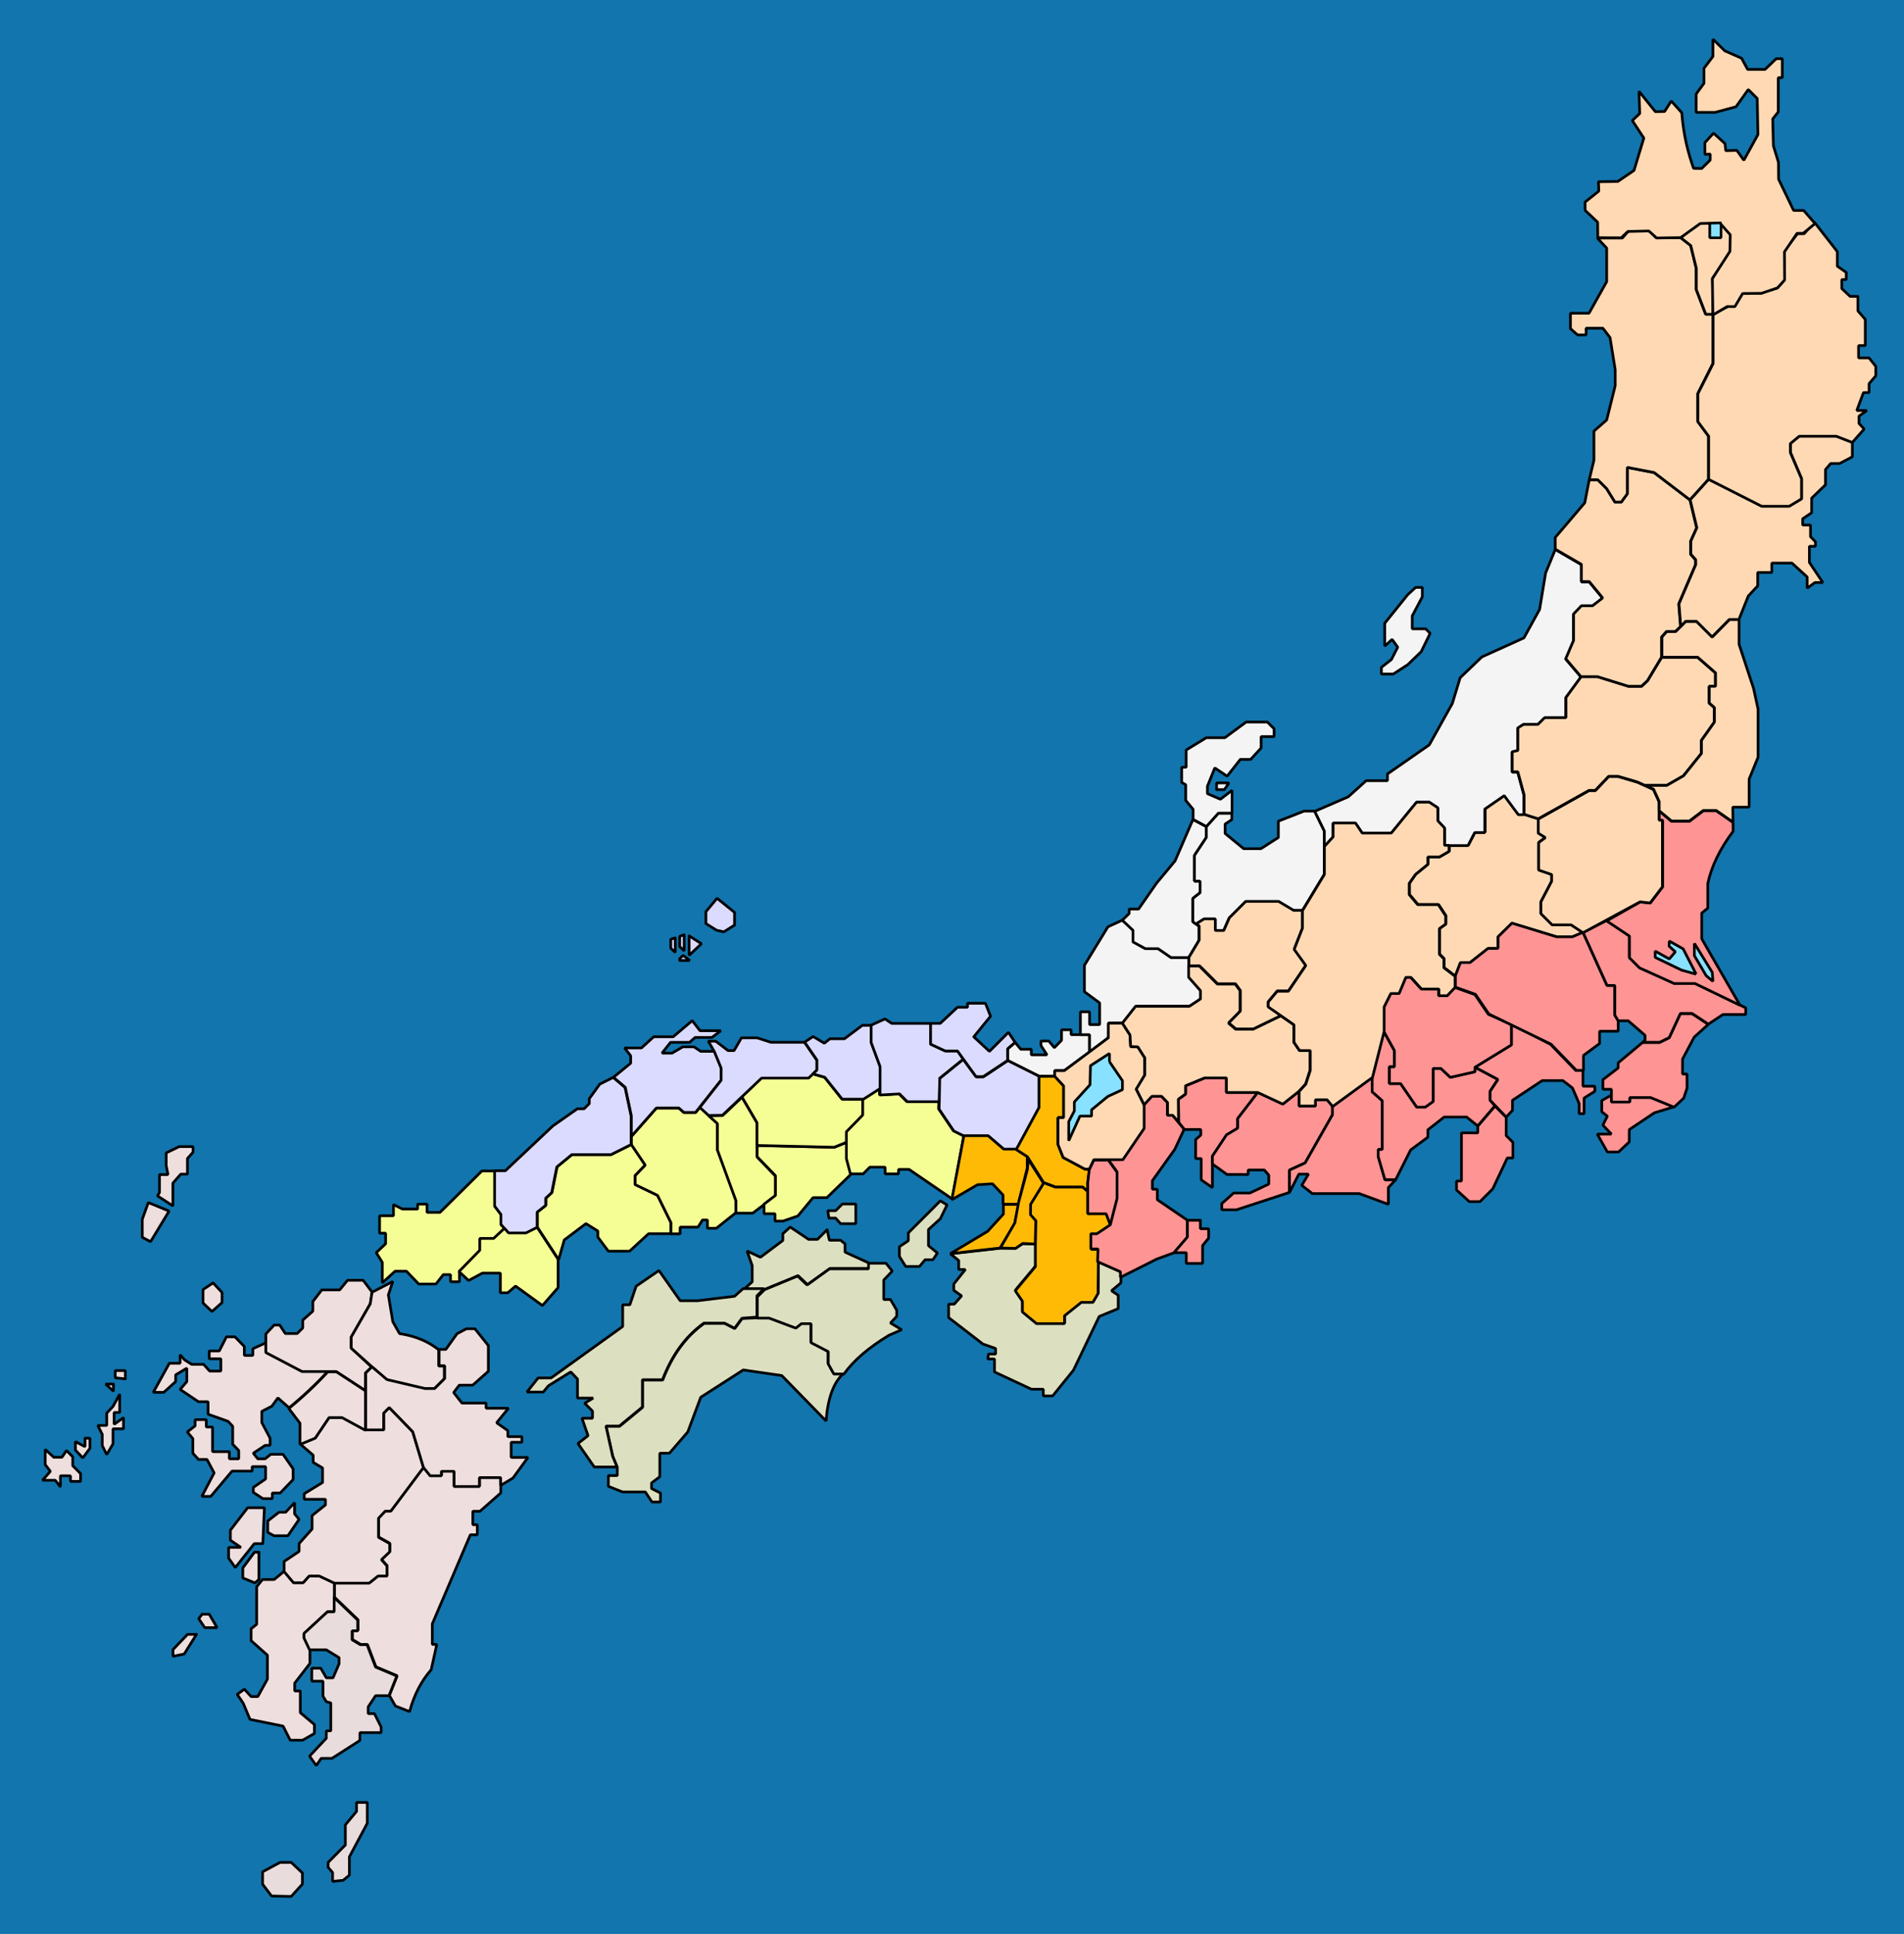 <?xml version="1.0" encoding="UTF-8" standalone="no"?>
<!-- Created with Inkscape (http://www.inkscape.org/) -->
<svg
   xmlns:dc="http://purl.org/dc/elements/1.1/"
   xmlns:cc="http://web.resource.org/cc/"
   xmlns:rdf="http://www.w3.org/1999/02/22-rdf-syntax-ns#"
   xmlns:svg="http://www.w3.org/2000/svg"
   xmlns="http://www.w3.org/2000/svg"
   xmlns:sodipodi="http://sodipodi.sourceforge.net/DTD/sodipodi-0.dtd"
   xmlns:inkscape="http://www.inkscape.org/namespaces/inkscape"
   width="425.5"
   height="432.13"
   id="svg2"
   sodipodi:version="0.32"
   inkscape:version="0.44"
   sodipodi:docbase="D:\tmp"
   sodipodi:docname="Gokishichido.svg"
   version="1.0">
  <defs
     id="defs4" />
  <sodipodi:namedview
     id="base"
     pagecolor="#ffffff"
     bordercolor="#000000"
     borderopacity="1.0"
     inkscape:pageopacity="0.0"
     inkscape:pageshadow="2"
     inkscape:zoom="1.26"
     inkscape:cx="226.25001"
     inkscape:cy="227.18021"
     inkscape:document-units="px"
     inkscape:current-layer="layer1"
     inkscape:window-width="1024"
     inkscape:window-height="712"
     inkscape:window-x="-4"
     inkscape:window-y="-4"
     inkscape:showpageshadow="false"
     showborder="false"
     width="425.5px"
     height="432.13px" />
  <g
     inkscape:label="Layer 1"
     inkscape:groupmode="layer"
     id="layer1">
    <rect
       style="opacity:1;color:black;fill:#1275ad;fill-opacity:1;fill-rule:nonzero;stroke:none;stroke-width:0.46;stroke-linecap:round;stroke-linejoin:bevel;marker:none;marker-start:none;marker-mid:none;marker-end:none;stroke-miterlimit:4;stroke-dasharray:none;stroke-dashoffset:0;stroke-opacity:1;visibility:visible;display:inline;overflow:visible"
       id="rect1307"
       width="425.5"
       height="432.13"
       x="0"
       y="0" />
    <g
       id="g2458"
       transform="translate(231.246,294.906)"
       style="fill:#dce0c0;fill-opacity:1;stroke:black;stroke-width:0.6;stroke-linejoin:bevel;stroke-miterlimit:4;stroke-dasharray:none;stroke-opacity:1">
      <path
         id="path2460"
         d="M 19.25,-10.75 L 14.15,-13 L 14.15,-6 L 13,-4 L 10.4,-4 L 6.65,-1 L 6.65,0.75 L 0.4,0.75 L -2.75,-1.85 L -2.75,-4.25 L -4.35,-6.6 L 0.15,-12 L 0.15,-17 L -2.75,-17 L -4.25,-16 L -7.75,-16 L -18.85,-14.75 L -17,-13.25 L -17,-11.25 L -15.5,-11.25 L -18.1,-8 L -18.1,-6.6 L -16.35,-5.35 L -18,-3.5 L -19.25,-3.5 L -19.25,-0.5 L -11.6,5.4 L -8.75,6.4 L -8.75,7.65 L -10.35,7.65 L -10.5,8.75 L -9,8.75 L -9,11.65 L -0.75,15.5 L 1.9,15.5 L 1.9,17 L 4,17 L 8.65,11.25 L 14.4,-0.75 L 18.65,-2.5 L 18.65,-5.5 L 17.15,-6.5 L 19.25,-8.25 L 19.25,-10.75"
         style="fill:#dce0c0;fill-opacity:1;stroke:black;stroke-width:0.6;stroke-linecap:round;stroke-linejoin:bevel;stroke-miterlimit:4;stroke-dasharray:none;stroke-opacity:1" />
    </g>
    <g
       id="g3365"
       transform="translate(56.712,367.837)"
       style="fill:#eedede;fill-opacity:1;stroke:black;stroke-width:0.6;stroke-linejoin:bevel;stroke-miterlimit:4;stroke-dasharray:none;stroke-opacity:1">
      <path
         id="path3367"
         d="M 18.05,-14.15 L 18.05,-7.75 L 16.55,-7.75 L 11.3,-2.9 L 11.3,-1.9 L 12.55,0.75 L 12.55,3.85 L 9.15,8.25 L 9.15,10 L 10.4,10 L 10.4,14.85 L 13.55,17.5 L 13.55,19.5 L 10.9,21 L 8.15,21 L 6.55,17.85 L -0.85,16.35 L -2.35,12.75 L -3.7,10.75 L -2.1,9.6 L -0.6,11.25 L 0.9,11.25 L 3.05,7.35 L 3.05,2 L -0.6,-1.25 L -0.6,-3.9 L 0.65,-4.9 L 0.65,-13.3 L 1.95,-14.9 L 4.55,-14.9 L 6.8,-16.75 L 8.9,-14.25 L 11.05,-14.25 L 12.4,-15.75 L 14.65,-15.75 L 18.05,-14.15"
         style="fill:#eedede;fill-opacity:1;stroke:black;stroke-width:0.6;stroke-linecap:round;stroke-linejoin:bevel;stroke-miterlimit:4;stroke-dasharray:none;stroke-opacity:1" />
      <path
         id="path3369"
         d="M 1.15,-21 L 1.15,-14.9 L 0.25,-14.15 L -2.45,-15.25 L -2.45,-17.5 L 0.15,-21 L 1.15,-21 M -11.55,-7.15 L -12.3,-6.15 L -10.95,-4.15 L -8.2,-4.15 L -9.95,-7.15 L -11.55,-7.15 M -12.8,-2.65 L -15.55,1.75 L -18.05,2.25 L -18.05,0.75 L -14.8,-2.65 L -12.8,-2.65"
         style="fill:#eedede;fill-opacity:1;stroke:black;stroke-width:0.6;stroke-linecap:round;stroke-linejoin:bevel;stroke-miterlimit:4;stroke-dasharray:none;stroke-opacity:1" />
    </g>
    <g
       id="g2700"
       transform="translate(93.312,355.137)"
       style="fill:#eedede;fill-opacity:1;stroke:black;stroke-width:0.6;stroke-linejoin:bevel;stroke-miterlimit:4;stroke-dasharray:none;stroke-opacity:1">
      <path
         id="path2702"
         d="M 2.85,-25.45 L 5.35,-25.45 L 5.35,-26.45 L 8.2,-26.45 L 8.2,-23.05 L 13.85,-23.05 L 13.85,-25.05 L 18.6,-25.05 L 18.6,-21.55 L 13.95,-17.45 L 12.35,-17.45 L 12.35,-14.45 L 13.35,-14.45 L 13.35,-12.2 L 11.8,-12.2 L 3.3,7.7 L 3.3,12.3 L 4.3,12.3 L 3.05,17.95 C 0.85,20.45 -0.75,23.533 -1.75,27.2 L -1.8,27.3 L -4.95,26.05 L -6.3,23.7 L -4.55,19.3 L -9.3,17.3 L -11.2,12.3 L -12.7,12.3 L -14.55,11.2 L -14.55,9.2 L -13.3,9.2 L -13.3,6.8 L -18.55,1.75 L -18.55,-1.45 L -10.8,-1.45 L -8.8,-3.05 L -6.8,-3.05 L -6.8,-5.3 L -8.05,-6.7 L -6.2,-8.45 L -6.2,-10.3 L -8.7,-11.7 L -8.7,-15.95 L -7.2,-17.55 L -5.95,-17.55 L 1.35,-27.3 L 2.85,-25.45"
         style="fill:#eedede;fill-opacity:1;stroke:black;stroke-width:0.6;stroke-linecap:round;stroke-linejoin:bevel;stroke-miterlimit:4;stroke-dasharray:none;stroke-opacity:1" />
    </g>
    <g
       id="g3590"
       transform="translate(72.837,334.104)"
       style="fill:#eedede;fill-opacity:1;stroke:black;stroke-width:0.6;stroke-linejoin:bevel;stroke-miterlimit:4;stroke-dasharray:none;stroke-opacity:1">
      <path
         id="path3592"
         d="M 14.15,-19.6 L 19.4,-14.2 L 21.8,-6.2 L 14.5,3.55 L 13.25,3.55 L 11.75,5.15 L 11.75,9.4 L 14.25,10.8 L 14.25,12.65 L 12.4,14.4 L 13.65,15.8 L 13.65,18.05 L 11.65,18.05 L 9.65,19.65 L 1.9,19.65 L -1.5,18.05 L -3.75,18.05 L -5.1,19.55 L -7.25,19.55 L -9.35,17.05 L -9.35,14.8 L -6,12.55 L -6,10.8 L -3.1,7.55 L -3.1,4.55 L -0.1,2.15 L -0.1,0.9 L -4.85,0.9 L -4.85,-0.35 L -0.75,-2.85 L -0.75,-6.1 L -2.85,-7.35 L -2.85,-8.95 L -5.75,-11.45 L -2.35,-12.85 L 0.75,-17.45 L 3.65,-17.45 L 8.9,-14.6 L 12.9,-14.6 L 12.9,-18.35 L 14.15,-19.6"
         style="fill:#eedede;fill-opacity:1;stroke:black;stroke-width:0.6;stroke-linecap:round;stroke-linejoin:bevel;stroke-miterlimit:4;stroke-dasharray:none;stroke-opacity:1" />
      <path
         id="path3594"
         d="M -7,4.15 L -7,1.65 L -9,3.8 L -10.5,3.8 L -13,5.75 L -13,8.3 L -11.6,9.05 L -8.5,9.05 L -6,5.4 L -7,4.15 M -14.1,10.8 L -13.75,2.8 L -17.5,2.8 L -21.35,7.8 L -21.35,10.05 L -19,11.65 L -21.75,11.65 L -21.75,14.05 L -20.25,16.15 L -16,10.8 L -14.1,10.8"
         style="fill:#eedede;fill-opacity:1;stroke:black;stroke-width:0.6;stroke-linecap:round;stroke-linejoin:bevel;stroke-miterlimit:4;stroke-dasharray:none;stroke-opacity:1" />
    </g>
    <g
       id="g6851"
       transform="translate(73.679,390.345)"
       style="opacity:0.98;fill:#eedede;fill-opacity:1;stroke:black;stroke-width:0.6;stroke-linejoin:bevel;stroke-miterlimit:4;stroke-dasharray:none;stroke-opacity:1">
      <path
         id="path6853"
         d="M 1,-33.4 L 6.25,-28.35 L 6.25,-25.95 L 5,-25.95 L 5,-23.95 L 6.85,-22.85 L 8.35,-22.85 L 10.25,-17.85 L 15,-15.85 L 13.25,-11.45 L 10.25,-11.45 L 8.6,-8.95 L 8.6,-7.45 L 10,-7.45 L 11.5,-4.45 L 11.5,-3.2 L 6.75,-3.2 L 6.75,-1.45 L 0.5,2.55 L -1.9,2.55 L -3,4.15 L -4.5,2.05 L -0.75,-1.95 L -0.75,-3.6 L 0.25,-3.6 L 0.25,-9.85 L -0.75,-10.1 L -1.5,-11.35 L -1.5,-14.7 L -4,-14.7 L -4,-17.6 L -2,-17.6 L -0.75,-15.45 L 0.75,-15.45 L 2.1,-18.6 L 2.1,-19.95 L -0.75,-21.7 L -4.5,-21.7 L -5.75,-24.35 L -5.75,-25.35 L -0.5,-30.2 L 1,-30.2 L 1,-33.4"
         style="fill:#eedede;fill-opacity:1;stroke:black;stroke-width:0.6;stroke-linecap:round;stroke-linejoin:bevel;stroke-miterlimit:4;stroke-dasharray:none;stroke-opacity:1" />
      <path
         id="path6855"
         d="M 3.5,17.4 L 6,14.4 L 6,12.4 L 8.4,12.4 L 8.4,17.05 L 4.4,24.55 L 4.4,28.65 L 3,29.8 L 0.65,30.05 L 0.65,28.05 L -0.35,26.9 L -0.35,25.8 L 3.5,21.9 L 3.5,17.4 M -6.1,28.15 L -8.6,25.8 L -11.1,25.8 L -15,27.9 L -15,30.65 L -13,33.3 L -8.6,33.4 L -6.1,30.65 L -6.1,28.15"
         style="fill:#eedede;fill-opacity:1;stroke:black;stroke-width:0.6;stroke-linecap:round;stroke-linejoin:bevel;stroke-miterlimit:4;stroke-dasharray:none;stroke-opacity:1" />
    </g>
    <g
       id="g7742"
       transform="translate(72.985,314.505)"
       style="opacity:1;fill:#eedede;fill-opacity:1;stroke:black;stroke-width:0.57;stroke-linejoin:bevel;stroke-miterlimit:4;stroke-dasharray:none;stroke-opacity:1">
      <path
         id="path7744"
         d="M 2.2,-8 L 8.7,-3.75 L 8.7,5.1 L 3.45,2.25 L 0.55,2.25 L -2.55,6.85 L -5.95,8.25 L -5.95,3.5 L -8.45,0.2 C -5.45,-2.233 -2.533,-4.967 0.3,-8 L 2.2,-8"
         style="fill:#eedede;fill-opacity:1;stroke:black;stroke-width:0.6;stroke-linecap:round;stroke-linejoin:bevel;stroke-miterlimit:4;stroke-dasharray:none;stroke-opacity:1" />
    </g>
    <g
       id="g1667"
       transform="translate(334.388,197.9)"
       style="fill:#ffd9b4;fill-opacity:1;stroke:black;stroke-width:0.6;stroke-linejoin:bevel;stroke-miterlimit:4;stroke-dasharray:none;stroke-opacity:1">
      <path
         id="path1669"
         d="M 6.25,-15.95 L 9.4,-14.95 L 9.4,-11.8 L 11,-10.8 L 9.5,-9.7 L 9.5,-3.55 L 12.4,-2.55 L 12.4,-1.05 L 10,3.55 L 10,6.2 L 12.5,8.7 L 16.75,8.7 L 19.4,10.45 L 17,11.45 L 13.5,11.45 L 3.5,8.4 L 0.4,11.45 L 0.4,14.05 L -1.85,14.05 L -5.85,17.2 L -8,17.2 L -9.15,20.2 L -11.65,18.3 L -11.65,16.3 L -12.65,15.3 L -12.65,9.55 L -11.25,8.55 L -11.25,6.7 L -12.9,4.2 L -17.5,4.2 L -19.4,1.95 L -19.4,-0.55 L -18,-2.55 L -15.25,-4.8 L -15.25,-6.45 L -12.65,-6.45 L -10.5,-7.7 L -10.5,-9.05 L -6.25,-9.05 L -4.75,-11.95 L -2.5,-11.95 L -2.5,-17.2 L 1.85,-20.2 L 5,-15.95 L 6.25,-15.95"
         style="fill:#ffd9b4;fill-opacity:1;stroke:black;stroke-width:0.6;stroke-linecap:round;stroke-linejoin:bevel;stroke-miterlimit:4;stroke-dasharray:none;stroke-opacity:1" />
    </g>
    <g
       id="g1627"
       transform="translate(53.904,316.757)"
       style="fill:#eedede;fill-opacity:1;stroke:black;stroke-width:0.6;stroke-linejoin:bevel;stroke-miterlimit:4;stroke-dasharray:none;stroke-opacity:1">
      <path
         id="path1629"
         d="M -25.9,-8.65 L -28.15,-8.9 L -28.15,-10.5 L -25.9,-10.5 L -25.9,-8.65 M -28.55,-7.5 L -28.55,-5.9 L -30.3,-7.5 L -28.55,-7.5"
         style="fill:#eedede;fill-opacity:1;stroke:black;stroke-width:0.6;stroke-linecap:round;stroke-linejoin:bevel;stroke-miterlimit:4;stroke-dasharray:none;stroke-opacity:1" />
      <path
         id="path1631"
         d="M -30.05,-1 L -30.05,1.75 L -32.05,1.75 L -31.05,3.75 L -31.05,6.25 L -30.05,8.25 L -28.65,5.85 L -28.65,2.5 L -26.3,2.5 L -26.3,0 L -28.4,1.5 L -28.4,-1.15 L -27.15,-1.15 L -27.15,-5.25 L -28.65,-2.5 L -30.05,-1"
         style="fill:#eedede;fill-opacity:1;stroke:black;stroke-width:0.6;stroke-linecap:round;stroke-linejoin:bevel;stroke-miterlimit:4;stroke-dasharray:none;stroke-opacity:1" />
      <path
         id="path1633"
         d="M -34.9,4.6 L -34.9,6.5 L -37.05,5.35 L -37.05,7.25 L -35.4,9 L -33.8,6.85 L -33.8,4.6 L -34.9,4.6 M -41.9,8.85 L -43.8,7.1 L -43.8,10.5 L -42.65,12 L -44.4,14 L -41.55,14 L -40.4,15.5 L -40.4,13 L -38.15,13 L -38.15,14.25 L -35.9,14.25 L -35.9,12.5 L -37.65,10.75 L -37.65,8.75 L -39.05,7.35 L -40.05,8.85 L -41.9,8.85"
         style="fill:#eedede;fill-opacity:1;stroke:black;stroke-width:0.6;stroke-linecap:round;stroke-linejoin:bevel;stroke-miterlimit:4;stroke-dasharray:none;stroke-opacity:1" />
      <path
         id="path1635"
         style="fill:#eedede;fill-opacity:1;stroke:black;stroke-width:0.6;stroke-linejoin:bevel;stroke-miterlimit:4;stroke-dasharray:none;stroke-opacity:1"
         d="" />
      <path
         id="path1637"
         d="M 5.6,-16.75 L 2.6,-15.4 L 2.6,-13.9 L 0.7,-13.9 L 0.7,-15.9 L -1.4,-18.05 L -3.3,-18.05 L -4.9,-14.9 L -7.15,-14.9 L -7.15,-13.15 L -4.55,-13.15 L -4.55,-10.4 L -7.05,-10.4 L -8.4,-11.9 L -11.05,-11.9 L -12.65,-12.9 L -13.65,-14.05 L -13.65,-12.15 L -16.05,-12.15 L -19.65,-5.65 L -17.3,-5.65 L -14.65,-8.05 L -14.65,-9.55 L -12.15,-11.05 L -12.15,-8.05 L -13.65,-6.3 L -9.55,-3.55 L -7.4,-3.55 L -7.4,-0.8 L -7.35,-0.75 L -2.9,0.85 L -1.9,1.95 L -1.9,5.95 L -0.55,7.35 L -0.55,9.2 L -2.65,9.2 L -2.65,7.6 L -6.4,7.6 L -6.4,2.1 L -7.8,2.1 L -7.8,0.45 L -10.3,0.45 L -10.3,1.85 L -12.05,3.2 L -10.8,4.7 L -10.8,7.95 L -9.55,9.35 L -7.65,9.35 L -6.05,12.35 L -8.8,17.6 L -6.8,17.6 L -2.05,11.95 L 2.45,11.95 L 2.45,10.95 L 5.45,10.95 L 5.45,13.7 L 2.7,15.6 L 2.7,16.7 L 4.85,18.1 L 6.95,18.1 L 6.95,16.85 L 8.7,16.85 L 11.6,13.85 L 11.6,11.45 L 9.35,8.2 L 6.6,8.2 L 5.35,9.2 L 3.7,9.2 L 2.7,7.95 L 5.35,6.2 L 6.45,6.2 L 6.45,4.6 L 4.6,1.1 L 4.6,-1.4 L 6.85,-2.55 L 8.2,-4.4 L 10.7,-2.2 C 13.7,-4.633 16.617,-7.367 19.45,-10.4 L 13.7,-10.4 L 5.6,-14.65 L 5.6,-16.75"
         style="fill:#eedede;fill-opacity:1;stroke:black;stroke-width:0.6;stroke-linecap:round;stroke-linejoin:bevel;stroke-miterlimit:4;stroke-dasharray:none;stroke-opacity:1" />
    </g>
    <g
       id="g3400"
       transform="translate(71.26,298.37)"
       style="fill:#eedede;fill-opacity:1;stroke:black;stroke-width:0.6;stroke-linejoin:bevel;stroke-miterlimit:4;stroke-dasharray:none;stroke-opacity:1">
      <path
         id="path3402"
         d="M 0.65,-10.15 L -1.35,-7.55 L -1.35,-5.4 L -3.6,-3.4 L -3.6,-1.65 L -4.85,-0.4 L -7.5,-0.4 L -8.75,-2.3 L -10,-2.3 L -11.85,-0.3 L -11.85,3.85 L -3.75,8.1 L 3.9,8.1 L 10.4,12.35 L 10.4,8.45 L 11.8,7.1 L 7.25,2.85 L 7.25,0.35 L 11.5,-7.05 L 11.9,-9.65 L 9.9,-12.3 L 6.4,-12.3 L 4.65,-10.15 L 0.65,-10.15"
         style="fill:#eedede;fill-opacity:1;stroke:black;stroke-width:0.6;stroke-linecap:round;stroke-linejoin:bevel;stroke-miterlimit:4;stroke-dasharray:none;stroke-opacity:1" />
    </g>
    <g
       id="g5161"
       transform="translate(88.891,298.341)"
       style="fill:#eedede;fill-opacity:1;stroke:black;stroke-width:0.6;stroke-linejoin:bevel;stroke-miterlimit:4;stroke-dasharray:none;stroke-opacity:1">
      <path
         id="path5163"
         d="M -1.1,-3 L 0.4,-0.35 C 3.833,0.15 6.75,1.35 9.15,3.25 L 9.15,6.9 L 10.4,6.9 L 10.4,9.75 L 8.15,12 L 6,12 L -2.5,10 L -10.4,2.9 L -10.4,0.4 L -6.15,-7 L -5.75,-9.6 L -1.1,-12 L -2.1,-9 L -1.1,-3"
         style="fill:#eedede;fill-opacity:1;stroke:black;stroke-width:0.6;stroke-linecap:round;stroke-linejoin:bevel;stroke-miterlimit:4;stroke-dasharray:none;stroke-opacity:1" />
    </g>
    <g
       id="g6049"
       transform="translate(99.834,314.508)"
       style="fill:#eedede;fill-opacity:1;stroke:black;stroke-width:0.6;stroke-linejoin:bevel;stroke-miterlimit:4;stroke-dasharray:none;stroke-opacity:1">
      <path
         id="path6051"
         d="M 9.3,-13.85 L 9.3,-8.1 L 5.8,-5 L 2.8,-5 L 1.55,-3.35 L 3.4,-1 L 8.8,-1 L 8.8,0.15 L 13.8,0.15 L 11.15,3.4 L 13.65,5.15 L 13.65,6.5 L 16.8,6.5 L 16.8,7.75 L 14.4,7.75 L 14.4,11.15 L 18.15,11.15 L 14.8,15.75 L 12.05,17.4 L 12.05,15.65 L 7.3,15.65 L 7.3,17.65 L 1.65,17.65 L 1.65,14.25 L -1.2,14.25 L -1.2,15.25 L -3.7,15.25 L -5.2,13.4 L -7.6,5.4 L -12.85,0 L -14.1,1.25 L -14.1,5 L -18.1,5 L -18.1,-7.75 L -16.7,-9.1 L -13.35,-6.25 L -4.85,-4.25 L -2.7,-4.25 L -0.45,-6.5 L -0.45,-9.35 L -1.7,-9.35 L -1.7,-13 L -0.2,-13 L 2.3,-16.5 L 4.4,-17.6 L 6.3,-17.6 L 9.3,-13.85"
         style="fill:#eedede;fill-opacity:1;stroke:black;stroke-width:0.6;stroke-linecap:round;stroke-linejoin:bevel;stroke-miterlimit:4;stroke-dasharray:none;stroke-opacity:1" />
    </g>
    <g
       id="g9577"
       transform="translate(47.47,289.849)"
       style="fill:#eedede;fill-opacity:1;stroke:black;stroke-width:0.6;stroke-linejoin:bevel;stroke-miterlimit:4;stroke-dasharray:none;stroke-opacity:1">
      <path
         id="path9579"
         d="M 0.15,-3.2 L -2.1,-1.7 L -2.1,1.3 L -0.1,3.2 L 2.15,1.2 L 2.15,-1.05 L 0.15,-3.2"
         style="fill:#eedede;fill-opacity:1;stroke:black;stroke-width:0.6;stroke-linecap:round;stroke-linejoin:bevel;stroke-miterlimit:4;stroke-dasharray:none;stroke-opacity:1" />
    </g>
    <g
       id="g10465"
       transform="translate(37.441,266.805)"
       style="fill:#eedede;fill-opacity:1;stroke:black;stroke-width:0.6;stroke-linejoin:bevel;stroke-miterlimit:4;stroke-dasharray:none;stroke-opacity:1">
      <path
         id="path10467"
         d="M 2.6,-10.6 L -0.3,-9.2 L -0.3,-6.35 L 0.1,-4.35 L -1.8,-4.35 L -1.8,-0.35 L -2.25,0.4 L 1.2,2.65 L 1.2,-2.45 L 2.95,-4.45 L 4.45,-4.45 L 4.45,-7.95 L 5.7,-9.35 L 5.7,-10.6 L 2.6,-10.6"
         style="fill:#eedede;fill-opacity:1;stroke:black;stroke-width:0.6;stroke-linecap:round;stroke-linejoin:bevel;stroke-miterlimit:4;stroke-dasharray:none;stroke-opacity:1" />
      <path
         id="path10469"
         d="M -5.65,5.65 L -5.65,9.65 L -3.8,10.65 L 0.35,3.8 L -4.3,1.9 L -5.65,5.65"
         style="fill:#eedede;fill-opacity:1;stroke:black;stroke-width:0.6;stroke-linecap:round;stroke-linejoin:bevel;stroke-miterlimit:4;stroke-dasharray:none;stroke-opacity:1" />
    </g>
    <g
       id="g11356"
       transform="translate(162.004,304.957)"
       style="fill:#dce0c0;fill-opacity:1;stroke:black;stroke-width:0.6;stroke-linejoin:bevel;stroke-miterlimit:4;stroke-dasharray:none;stroke-opacity:1">
      <path
         id="path11358"
         d="M 4.1,1.15 L -5.4,7.25 L -8.3,15 L -12.4,19.75 L -14.55,19.75 L -14.55,25 L -16.4,26.4 L -16.4,27.65 L -14.4,28.65 L -14.4,30.65 L -16.3,30.65 L -17.8,28.4 L -22.9,28.4 L -26.05,27.15 L -26.05,24.75 L -24.05,24.75 L -24.05,22.9 L -25.05,20.5 L -26.55,13.75 L -23.55,13.75 L -18.4,9.5 L -18.4,3.4 L -13.9,3.4 C -11.8,-2.133 -8.717,-6.35 -4.65,-9.25 L -0.05,-9.25 L 2.2,-8.1 L 3.85,-10.35 L 9.8,-10.6 L 15.8,-8.35 L 17.05,-9.35 L 19.2,-9.35 L 19.2,-5.1 L 23.05,-3.1 L 23.05,-0.35 L 24.3,1.9 L 26.55,1.9 C 24.317,3.833 23,7.383 22.6,12.55 L 12.7,2.4 L 4.1,1.15"
         style="fill:#dce0c0;fill-opacity:1;stroke:black;stroke-width:0.6;stroke-linecap:round;stroke-linejoin:bevel;stroke-miterlimit:4;stroke-dasharray:none;stroke-opacity:1" />
    </g>
    <g
       id="g12244"
       transform="translate(185.349,294.615)"
       style="fill:#dce0c0;fill-opacity:1;stroke:black;stroke-width:0.6;stroke-linejoin:bevel;stroke-miterlimit:4;stroke-dasharray:none;stroke-opacity:1">
      <path
         id="path12246"
         d="M 8.65,-11.1 L 0,-11.1 L -5,-7.5 L -7.1,-9.5 L -14.5,-6.45 L -16.1,-4.85 L -16.1,-0.1 L -13.5,-0.1 L -7.5,2.15 L -6.25,1.15 L -4.1,1.15 L -4.1,5.4 L -0.25,7.4 L -0.25,10.15 L 1,12.4 L 3.25,12.4 C 5.383,9.4 8.733,6.517 13.3,3.75 L 16.15,2.5 L 13.65,1 L 15.05,-0.5 L 15.05,-1.85 L 13.65,-4.25 L 12.15,-4.25 L 12.15,-8.6 L 14.05,-10.6 L 12.65,-12.35 L 8.65,-12.35 L 8.65,-11.1"
         style="fill:#dce0c0;fill-opacity:1;stroke:black;stroke-width:0.6;stroke-linecap:round;stroke-linejoin:bevel;stroke-miterlimit:4;stroke-dasharray:none;stroke-opacity:1" />
    </g>
    <g
       id="g13132"
       transform="translate(180.145,278.525)"
       style="fill:#dce0c0;fill-opacity:1;stroke:black;stroke-width:0.6;stroke-linejoin:bevel;stroke-miterlimit:4;stroke-dasharray:none;stroke-opacity:1">
      <path
         id="path13134"
         d="M 5.1,-6.35 L 4.85,-8 L 6.6,-8 L 8.1,-9.5 L 11.1,-9.5 L 11.1,-5.1 L 7.7,-5.1 L 6.6,-6.35 L 5.1,-6.35"
         style="fill:#dce0c0;fill-opacity:1;stroke:black;stroke-width:0.6;stroke-linecap:round;stroke-linejoin:bevel;stroke-miterlimit:4;stroke-dasharray:none;stroke-opacity:1" />
      <path
         id="path13136"
         d="M 4.7,-3.75 L 5.2,-1.4 L 7.7,-1.4 L 8.7,-0.6 L 8.7,1.25 L 13.95,3.65 L 13.95,4.9 L 5.3,4.9 L 0.3,8.5 L -1.8,6.5 L -9.2,9.55 L -13.9,9.55 L -12.05,7.9 L -12.05,4.25 L -13.2,1 L -10.2,2.4 L -5.2,-1.35 L -5.2,-2.85 L -3.55,-4.35 L 0.55,-1.6 L 2.55,-1.6 L 4.7,-3.75"
         style="fill:#dce0c0;fill-opacity:1;stroke:black;stroke-width:0.6;stroke-linecap:round;stroke-linejoin:bevel;stroke-miterlimit:4;stroke-dasharray:none;stroke-opacity:1" />
    </g>
    <g
       id="g14023"
       transform="translate(144.26,305.841)"
       style="fill:#dce0c0;fill-opacity:1;stroke:black;stroke-width:0.6;stroke-linejoin:bevel;stroke-miterlimit:4;stroke-dasharray:none;stroke-opacity:1">
      <path
         id="path14025"
         d="M 13.05,-10.2 C 8.983,-7.3 5.9,-3.083 3.8,2.45 L -0.7,2.45 L -0.7,8.55 L -5.85,12.8 L -8.85,12.8 L -7.35,19.55 L -6.35,21.95 L -11.45,21.95 L -15.1,16.7 L -12.85,14.95 L -14.2,11.05 L -11.85,11.05 L -11.85,9.45 L -13.6,7.7 L -11.7,6.55 L -15.2,6.55 L -15.2,2.3 L -16.7,0.7 L -21.7,3.8 L -22.85,5.2 L -26.5,5.2 L -24,2.05 L -21.1,2.05 L -5.1,-9.45 L -5.1,-14.3 L -3.5,-14.3 L -2.1,-18.45 L 3,-21.95 L 7.75,-15.2 L 11.65,-15.2 L 19.9,-16.2 L 21.8,-17.9 L 26.5,-17.9 L 24.9,-16.3 L 24.9,-11.55 L 21.55,-11.3 L 19.9,-9.05 L 17.65,-10.2 L 13.05,-10.2"
         style="fill:#dce0c0;fill-opacity:1;stroke:black;stroke-width:0.6;stroke-linecap:round;stroke-linejoin:bevel;stroke-miterlimit:4;stroke-dasharray:none;stroke-opacity:1" />
    </g>
    <g
       id="g14911"
       transform="translate(206.291,275.626)"
       style="fill:#dce0c0;fill-opacity:1;stroke:black;stroke-width:0.6;stroke-linejoin:bevel;stroke-miterlimit:4;stroke-dasharray:none;stroke-opacity:1">
      <path
         id="path14913"
         d="M 3.85,-3.3 L 5.35,-6.4 L 3.85,-7.3 L -3.3,-0.15 L -3.3,1.6 L -5.3,2.95 L -5.3,5.1 L -3.9,7.35 L -0.8,7.35 L 0.45,5.85 L 2.2,5.85 L 3.2,4.35 L 1.2,2.7 L 1.2,-0.9 L 3.85,-3.3"
         style="fill:#dce0c0;fill-opacity:1;stroke:black;stroke-width:0.6;stroke-linecap:round;stroke-linejoin:bevel;stroke-miterlimit:4;stroke-dasharray:none;stroke-opacity:1" />
    </g>
    <g
       id="g15799"
       transform="translate(98.48,274.251)"
       style="fill:#f5fd95;fill-opacity:1;stroke:black;stroke-width:0.6;stroke-linejoin:bevel;stroke-miterlimit:4;stroke-dasharray:none;stroke-opacity:1">
      <path
         id="path15801"
         d="M 13.5,-2.85 L 12.1,-4.7 L 12.1,-12.6 L 9.2,-12.6 L -0.15,-3.35 L -3.05,-3.35 L -3.05,-5.2 L -5.15,-5.2 L -5.15,-4.1 L -8.55,-4.1 L -10.55,-5.1 L -10.55,-2.6 L -13.65,-2.6 L -13.65,1.3 L -12.3,1.3 L -12.3,3.65 L -14.4,5.65 L -13.05,7.8 L -13.05,12.4 L -10.2,9.8 L -7.65,9.8 L -4.9,12.65 L -1.05,12.65 L 0.6,10.55 L 2.2,10.55 L 2.2,12.15 L 4.2,12.15 L 4.2,10.05 L 8.85,5.3 L 8.85,2.65 L 11.95,2.65 L 14.4,0.35 L 13.5,-0.6 L 13.5,-2.85"
         style="fill:#f5fd95;fill-opacity:1;stroke:black;stroke-width:0.6;stroke-linecap:round;stroke-linejoin:bevel;stroke-miterlimit:4;stroke-dasharray:none;stroke-opacity:1" />
    </g>
    <g
       id="g1687"
       transform="translate(113.619,282.916)"
       style="fill:#f5fd95;fill-opacity:1;stroke:black;stroke-width:0.6;stroke-linejoin:bevel;stroke-miterlimit:4;stroke-dasharray:none;stroke-opacity:1">
      <path
         id="path1689"
         d="M 0,-7.55 L -0.85,-8.5 L -3.3,-6.2 L -6.4,-6.2 L -6.4,-3.55 L -11.05,1.2 L -8.9,3.2 L -5.8,1.55 L -1.8,1.55 L -1.8,5.95 L -0.15,5.95 L 1.6,4.45 L 7.6,8.8 L 11.1,4.8 L 11.1,-1.55 L 6.35,-8.8 L 3.85,-7.55 L 0,-7.55"
         style="fill:#f5fd95;fill-opacity:1;stroke:black;stroke-width:0.6;stroke-linecap:round;stroke-linejoin:bevel;stroke-miterlimit:4;stroke-dasharray:none;stroke-opacity:1" />
    </g>
    <g
       id="g2575"
       transform="translate(134.999,268.562)"
       style="fill:#f5fd95;fill-opacity:1;stroke:black;stroke-width:0.6;stroke-linejoin:bevel;stroke-miterlimit:4;stroke-dasharray:none;stroke-opacity:1">
      <path
         id="path2577"
         d="M 6.1,-12.85 L 1.6,-10.6 L -7.15,-10.6 L -10.5,-7.85 L -11.65,-2.1 L -13,-0.85 L -13,0.75 L -14.9,2.25 L -14.9,5.65 L -10.15,12.9 L -8.9,8.5 L -4.05,4.85 L -1.4,6.5 L -1.4,7.85 L 0.95,11 L 5.7,11 L 9.95,7.1 L 14.95,7.1 L 14.95,4.6 L 11.95,-1.5 L 6.95,-3.9 L 6.95,-5.9 L 9.2,-8.25 L 6.1,-12.85"
         style="fill:#f5fd95;fill-opacity:1;stroke:black;stroke-width:0.6;stroke-linecap:round;stroke-linejoin:bevel;stroke-miterlimit:4;stroke-dasharray:none;stroke-opacity:1" />
    </g>
    <g
       id="g3463"
       transform="translate(152.793,261.544)"
       style="fill:#f5fd95;fill-opacity:1;stroke:black;stroke-width:0.6;stroke-linejoin:bevel;stroke-miterlimit:4;stroke-dasharray:none;stroke-opacity:1">
      <path
         id="path3465"
         d="M 0.05,-12.95 L -1.1,-13.95 L -6.1,-13.95 L -11.7,-7.6 L -11.7,-5.8 L -8.6,-1.2 L -10.85,1.15 L -10.85,3.15 L -5.85,5.55 L -2.85,11.65 L -2.85,14.15 L -0.8,14.15 L -0.8,12.65 L 3.2,12.65 L 4.2,11.05 L 5.3,11.05 L 5.3,12.9 L 7.3,12.9 L 11.7,9.4 L 11.7,6.65 L 7.55,-4.7 L 7.55,-10.6 L 3.65,-14.15 L 2.65,-12.95 L 0.05,-12.95"
         style="fill:#f5fd95;fill-opacity:1;stroke:black;stroke-width:0.6;stroke-linecap:round;stroke-linejoin:bevel;stroke-miterlimit:4;stroke-dasharray:none;stroke-opacity:1" />
    </g>
    <g
       id="g4351"
       transform="translate(165.826,258.112)"
       style="fill:#f5fd95;fill-opacity:1;stroke:black;stroke-width:0.6;stroke-linejoin:bevel;stroke-miterlimit:4;stroke-dasharray:none;stroke-opacity:1">
      <path
         id="path4353"
         d="M 0,-12.95 L -4.35,-8.85 L -7.45,-8.8 L -5.5,-7.05 L -5.5,-1.15 L -1.35,10.2 L -1.35,12.95 L 2.4,12.95 L 7.5,9.1 L 7.5,4.7 L 3.4,0.45 L 3.4,-7.15 L 0,-12.95"
         style="fill:#f5fd95;fill-opacity:1;stroke:black;stroke-width:0.6;stroke-linecap:round;stroke-linejoin:bevel;stroke-miterlimit:4;stroke-dasharray:none;stroke-opacity:1" />
    </g>
    <g
       id="g5239"
       transform="translate(179.7,264.002)"
       style="fill:#f5fd95;fill-opacity:1;stroke:black;stroke-width:0.6;stroke-linejoin:bevel;stroke-miterlimit:4;stroke-dasharray:none;stroke-opacity:1">
      <path
         id="path5241"
         d="M 9.6,-8.8 L 6.75,-7.65 L -10.5,-8.05 L -10.5,-5.55 L -6.4,-1.3 L -6.4,3.1 L -8.95,5.05 L -8.95,7.2 L -6.5,7.2 L -6.5,8.85 L -4.75,8.85 L -1.4,7.7 L 2,3.6 L 5.1,3.6 L 10.5,-1.65 L 9.6,-5.05 L 9.6,-8.8"
         style="fill:#f5fd95;fill-opacity:1;stroke:black;stroke-width:0.6;stroke-linecap:round;stroke-linejoin:bevel;stroke-miterlimit:4;stroke-dasharray:none;stroke-opacity:1" />
    </g>
    <g
       id="g6127"
       transform="translate(179.315,248.145)"
       style="fill:#f5fd95;fill-opacity:1;stroke:black;stroke-width:0.6;stroke-linejoin:bevel;stroke-miterlimit:4;stroke-dasharray:none;stroke-opacity:1">
      <path
         id="path6129"
         d="M 13.6,-2.55 L 13.6,1.05 L 9.95,4.8 L 9.95,7.05 L 7.1,8.2 L -10.15,7.8 L -10.15,2.7 L -13.55,-3.1 L -9.15,-7.3 L 1.35,-7.3 L 2.3,-8.2 L 4.95,-7.45 L 8.85,-2.55 L 13.6,-2.55"
         style="fill:#f5fd95;fill-opacity:1;stroke:black;stroke-width:0.6;stroke-linecap:round;stroke-linejoin:bevel;stroke-miterlimit:4;stroke-dasharray:none;stroke-opacity:1" />
    </g>
    <g
       id="g7015"
       transform="translate(202.247,255.492)"
       style="fill:#f5fd95;fill-opacity:1;stroke:black;stroke-width:0.6;stroke-linejoin:bevel;stroke-miterlimit:4;stroke-dasharray:none;stroke-opacity:1">
      <path
         id="path7017"
         d="M 7.5,-7.75 L 10.8,-2.85 L 13.15,-1.7 L 10.55,12.4 L 0.9,5.8 L -1.45,5.8 L -1.45,6.8 L -4.45,6.8 L -4.45,5.3 L -7.85,5.3 L -9.35,6.8 L -12.2,6.8 L -13.1,3.4 L -13.1,-2.6 L -9.45,-6.35 L -9.45,-9.95 L -5.7,-12.35 L -5.7,-10.85 L -1.35,-11.1 L 0.4,-9.35 L 7.55,-9.35 L 7.5,-7.75"
         style="fill:#f5fd95;fill-opacity:1;stroke:black;stroke-width:0.6;stroke-linecap:round;stroke-linejoin:bevel;stroke-miterlimit:4;stroke-dasharray:none;stroke-opacity:1" />
    </g>
    <g
       id="g7903"
       transform="translate(125.787,258.094)"
       style="fill:#dbdbff;fill-opacity:1;stroke:black;stroke-width:0.6;stroke-linejoin:bevel;stroke-miterlimit:4;stroke-dasharray:none;stroke-opacity:1">
      <path
         id="path7905"
         d="M 13.9,-15.1 L 15.25,-8.75 L 15.25,-2.35 L 10.75,-0.1 L 2,-0.1 L -1.35,2.65 L -2.5,8.4 L -3.85,9.65 L -3.85,11.25 L -5.75,12.75 L -5.75,16.15 L -8.25,17.4 L -12.1,17.4 L -13.85,15.5 L -13.85,13.25 L -15.25,11.4 L -15.25,3.5 L -12.85,3.5 L -2.25,-6.5 L 3.25,-10.35 L 4.75,-10.35 L 5.9,-11.5 L 5.9,-12.6 L 8.25,-15.85 L 11.25,-17.35 L 13.9,-15.1"
         style="fill:#dbdbff;fill-opacity:1;stroke:black;stroke-width:0.6;stroke-linecap:round;stroke-linejoin:bevel;stroke-miterlimit:4;stroke-dasharray:none;stroke-opacity:1" />
    </g>
    <g
       id="g8791"
       transform="translate(149.142,240.962)"
       style="fill:#dbdbff;fill-opacity:1;stroke:black;stroke-width:0.6;stroke-linejoin:bevel;stroke-miterlimit:4;stroke-dasharray:none;stroke-opacity:1">
      <path
         id="path8793"
         d="M 7.45,-6.05 L 10.55,-6.05 L 12.05,-2.4 L 12.05,0.35 L 6.3,7.6 L 3.7,7.6 L 2.55,6.6 L -2.45,6.6 L -8.05,12.95 L -8.05,8.35 L -9.4,2 L -12.05,-0.25 L -8.2,-3.4 L -8.2,-5.05 L -9.55,-6.8 L -5.8,-6.8 L -3.05,-9.3 L 1.3,-9.3 L 5.55,-12.9 L 7.3,-10.65 L 11.95,-10.65 L 9.95,-9.15 L 6.2,-9.15 L 4.95,-8.05 L 0.7,-8.05 L -1.2,-5.65 L 1.05,-5.65 L 3.45,-7.05 L 5.95,-7.05 L 7.45,-6.05"
         style="fill:#dbdbff;fill-opacity:1;stroke:black;stroke-width:0.6;stroke-linecap:round;stroke-linejoin:bevel;stroke-miterlimit:4;stroke-dasharray:none;stroke-opacity:1" />
    </g>
    <g
       id="g9679"
       transform="translate(169.447,240.547)"
       style="fill:#dbdbff;fill-opacity:1;stroke:black;stroke-width:0.6;stroke-linejoin:bevel;stroke-miterlimit:4;stroke-dasharray:none;stroke-opacity:1">
      <path
         id="path9681"
         d="M 2.85,-7.65 L -0.25,-8.65 L -3.75,-8.65 L -5.4,-5.8 L -6.75,-5.8 L -9.5,-7.9 L -11.15,-7.9 L -9.8,-5.55 L -8.3,-1.9 L -8.3,0.85 L -13.05,6.9 L -11.1,8.7 L -8,8.65 L 0.75,0.35 L 11.25,0.35 L 13.1,-1.4 L 13.1,-3.65 L 10.35,-7.65 L 2.85,-7.65"
         style="fill:#dbdbff;fill-opacity:1;stroke:black;stroke-width:0.6;stroke-linecap:round;stroke-linejoin:bevel;stroke-miterlimit:4;stroke-dasharray:none;stroke-opacity:1" />
    </g>
    <g
       id="g10567"
       transform="translate(157.001,207.665)"
       style="fill:#dbdbff;fill-opacity:1;stroke:black;stroke-width:0.6;stroke-linejoin:bevel;stroke-miterlimit:4;stroke-dasharray:none;stroke-opacity:1">
      <path
         id="path10569"
         d="M 7.15,-0.95 L 4.75,0.55 L 3.15,0.2 L 0.75,-1.3 L 0.75,-3.95 L 3.25,-6.95 L 7.15,-3.8 L 7.15,-0.95"
         style="fill:#dbdbff;fill-opacity:1;stroke:black;stroke-width:0.6;stroke-linecap:round;stroke-linejoin:bevel;stroke-miterlimit:4;stroke-dasharray:none;stroke-opacity:1" />
      <path
         id="path10571"
         d="M -3,1.45 L -3,5.8 L -0.25,3.2 L -3,1.45 M -4.1,1.2 L -5.1,1.55 L -5.1,3.85 L -4.1,4.8 L -4.1,1.2 M -6.1,1.9 L -6.1,5.15 L -7.1,4.2 L -7.1,2.2 L -6.1,1.9 M -5.1,6.95 L -2.85,6.95 L -4.35,5.8 L -5.1,6.55 L -5.1,6.95"
         style="fill:#dbdbff;fill-opacity:1;stroke:black;stroke-width:0.6;stroke-linecap:round;stroke-linejoin:bevel;stroke-miterlimit:4;stroke-dasharray:none;stroke-opacity:1" />
    </g>
    <g
       id="g11458"
       transform="translate(188.265,237.355)"
       style="fill:#dbdbff;fill-opacity:1;stroke:black;stroke-width:0.6;stroke-linejoin:bevel;stroke-miterlimit:4;stroke-dasharray:none;stroke-opacity:1">
      <path
         id="path11460"
         d="M 6.45,-4.4 L 8.45,1 L 8.45,5.85 L 4.7,8.25 L -0.05,8.25 L -3.95,3.35 L -6.6,2.6 L -5.7,1.75 L -5.7,-0.5 L -8.45,-4.5 L -6.55,-5.75 L -4.05,-4.25 L -2.8,-5.25 L 0.45,-5.25 L 4.45,-8.25 L 6.45,-8.25 L 6.45,-4.4"
         style="fill:#dbdbff;fill-opacity:1;stroke:black;stroke-width:0.6;stroke-linecap:round;stroke-linejoin:bevel;stroke-miterlimit:4;stroke-dasharray:none;stroke-opacity:1" />
    </g>
    <g
       id="g12346"
       transform="translate(204.974,236.921)"
       style="fill:#dbdbff;fill-opacity:1;stroke:black;stroke-width:0.6;stroke-linejoin:bevel;stroke-miterlimit:4;stroke-dasharray:none;stroke-opacity:1">
      <path
         id="path12348"
         d="M 3.05,-3.6 L 6.3,-2.1 L 9.05,-2.1 L 10.3,-0.25 L 5.05,4 L 4.95,9.25 L -2.2,9.25 L -3.95,7.5 L -8.3,7.75 L -8.3,1.4 L -10.3,-4 L -10.3,-7.85 L -7.2,-9.25 L -5.7,-8.25 L 3.05,-8.25 L 3.05,-3.6"
         style="fill:#dbdbff;fill-opacity:1;stroke:black;stroke-width:0.6;stroke-linecap:round;stroke-linejoin:bevel;stroke-miterlimit:4;stroke-dasharray:none;stroke-opacity:1" />
    </g>
    <g
       id="g13234"
       transform="translate(221.057,246.771)"
       style="fill:#dbdbff;fill-opacity:1;stroke:black;stroke-width:0.6;stroke-linejoin:bevel;stroke-miterlimit:4;stroke-dasharray:none;stroke-opacity:1">
      <path
         id="path13236"
         d="M 11.2,-6.3 L 11.2,0.7 L 6.1,10.1 L 3.35,10.1 L -0.15,7.1 L -5.55,7.1 L -7.9,5.95 L -11.2,1.05 L -11.15,-0.55 L -11.05,-5.8 L -5.8,-10.05 L -2.9,-6.15 L -1.3,-6.15 L 4.2,-9.8 L 11.2,-6.3"
         style="fill:#dbdbff;fill-opacity:1;stroke:black;stroke-width:0.6;stroke-linecap:round;stroke-linejoin:bevel;stroke-miterlimit:4;stroke-dasharray:none;stroke-opacity:1" />
    </g>
    <g
       id="g14122"
       transform="translate(217.417,232.37)"
       style="fill:#dbdbff;fill-opacity:1;stroke:black;stroke-width:0.6;stroke-linejoin:bevel;stroke-miterlimit:4;stroke-dasharray:none;stroke-opacity:1">
      <path
         id="path14124"
         d="M 0.2,-0.7 L 3.7,2.55 L 7.95,-1.7 L 9.45,0.55 L 7.8,1.95 L 7.8,4.55 L 2.3,8.2 L 0.7,8.2 L -3.45,2.45 L -6.2,2.45 L -9.45,0.95 L -9.45,-3.7 L -7.3,-3.7 L -3.45,-7.3 L -1.2,-7.3 L -1.2,-8.2 L 2.8,-8.2 L 3.95,-5.3 L 0.2,-0.7"
         style="fill:#dbdbff;fill-opacity:1;stroke:black;stroke-width:0.6;stroke-linecap:round;stroke-linejoin:bevel;stroke-miterlimit:4;stroke-dasharray:none;stroke-opacity:1" />
    </g>
    <g
       id="g15010"
       transform="translate(221.158,261.412)"
       style="fill:#ffba06;fill-opacity:1;stroke:black;stroke-width:0.6;stroke-linejoin:bevel;stroke-miterlimit:4;stroke-dasharray:none;stroke-opacity:1">
      <path
         id="path15012"
         d="M 5.9,-4.65 L 3.15,-4.65 L -0.35,-7.65 L -5.75,-7.65 L -8.454,6.658 L -2.704,3.308 L 0.65,3.1 L 3,5.6 L 3,7.7 L 6.4,7.7 L 8.4,-0.4 L 8.4,-3.05 L 5.9,-4.65"
         style="fill:#ffba06;fill-opacity:1;stroke:black;stroke-width:0.6;stroke-linecap:round;stroke-linejoin:bevel;stroke-miterlimit:4;stroke-dasharray:none;stroke-opacity:1"
         sodipodi:nodetypes="ccccccccccccc" />
    </g>
    <g
       id="g15898"
       transform="translate(219.99,274.61)"
       style="fill:#ffba06;fill-opacity:1;stroke:black;stroke-width:0.6;stroke-linejoin:bevel;stroke-miterlimit:4;stroke-dasharray:none;stroke-opacity:1">
      <path
         id="path15900"
         d="M 7.65,-5.5 L 4.25,-5.5 L 4.25,-3.35 L 0.75,0.5 L -7.6,5.5 L 3.5,4.25 L 6.75,-1.1 L 7.65,-5.5"
         style="fill:#ffba06;fill-opacity:1;stroke:black;stroke-width:0.6;stroke-linecap:round;stroke-linejoin:bevel;stroke-miterlimit:4;stroke-dasharray:none;stroke-opacity:1" />
    </g>
    <g
       id="g19455"
       transform="translate(235.15,273.368)"
       style="fill:none;fill-opacity:1;stroke-linejoin:bevel" />
    <g
       id="g22122"
       transform="translate(237.541,280.007)"
       style="fill:#ffba06;fill-opacity:1;stroke:black;stroke-width:0.6;stroke-linejoin:bevel;stroke-miterlimit:4;stroke-dasharray:none;stroke-opacity:1">
      <path
         id="path22124"
         d="M 9.7,-8.85 L 5.6,-8.85 L 5.6,-13.75 L 4.45,-14.75 L -1.65,-14.75 L -4.3,-15.75 L -7.4,-10.75 L -7.4,-8.5 L -6.15,-7.25 L -6.15,3 L -10.65,8.4 L -9.05,10.75 L -9.05,13.15 L -5.9,15.75 L 0.35,15.75 L 0.35,14 L 4.1,11 L 6.7,11 L 7.85,9 L 7.95,-0.85 L 6.35,-0.85 L 6.35,-4.25 L 7.7,-4.25 L 10.7,-6.25 L 9.7,-8.85"
         style="fill:#ffba06;fill-opacity:1;stroke:black;stroke-width:0.6;stroke-linecap:round;stroke-linejoin:bevel;stroke-miterlimit:4;stroke-dasharray:none;stroke-opacity:1" />
    </g>
    <g
       id="g23010"
       transform="translate(235.25,253.309)"
       style="fill:#ffba06;fill-opacity:1;stroke:black;stroke-width:0.6;stroke-linejoin:bevel;stroke-miterlimit:4;stroke-dasharray:none;stroke-opacity:1">
      <path
         id="path23012"
         d="M 0.45,-12.85 L -3.05,-12.85 L -3.05,-5.85 L -8.15,3.55 L -5.65,5.15 L -2.05,10.9 L 0.6,11.9 L 6.7,11.9 L 7.85,12.9 L 7.85,10.9 L 8.2,7.9 L 7.2,7.9 L 2.35,5.3 L 1.2,2.4 L 1.2,-3.6 L 2.45,-3.6 L 2.45,-10.7 L 0.45,-12.85"
         style="fill:#ffba06;fill-opacity:1;stroke:black;stroke-width:0.6;stroke-linecap:round;stroke-linejoin:bevel;stroke-miterlimit:4;stroke-dasharray:none;stroke-opacity:1" />
    </g>
    <g
       id="g23919"
       transform="translate(228.304,268.898)"
       style="fill:#ffba06;fill-opacity:1;stroke:black;stroke-width:0.6;stroke-linejoin:bevel;stroke-miterlimit:4;stroke-dasharray:none;stroke-opacity:1">
      <path
         id="path23921"
         d="M 3.045,9.01 L 3.183,3.873 L 1.985,2.511 L 2.014,0.203 L 4.9,-4.5 L 1.508,-9.835 L 1.3,-7.6 L -0.685,-0.192 L -1.507,4.338 L -4.741,9.959 L -1.352,10.041 L 0.253,8.937 L 2.979,9.083"
         style="opacity:1;fill:#ffba06;fill-opacity:1;stroke:black;stroke-width:0.6;stroke-linecap:round;stroke-linejoin:bevel;stroke-miterlimit:4;stroke-dasharray:none;stroke-opacity:1"
         sodipodi:nodetypes="ccccccccccccc" />
    </g>
    <g
       id="g30924"
       transform="translate(234.324,235.25)"
       style="fill:#f4f4f4;fill-opacity:1;stroke:black;stroke-width:0.6;stroke-linejoin:bevel;stroke-miterlimit:4;stroke-dasharray:none;stroke-opacity:1">
      <path
         id="path30926"
         d="M 9.15,-0.15 L 3.55,3.95 L 1.4,3.95 L 1.4,5.2 L -2.1,5.2 L -9.1,1.7 L -9.1,-0.9 L -7.45,-2.3 L -6.2,-0.8 L -3.85,-0.8 L -3.85,0.45 L -0.35,0.45 L -1.7,-1.65 L -1.7,-2.65 L 0.05,-2.65 L 1.3,-1.15 L 2.9,-2.8 L 2.9,-5.15 L 5.05,-5.15 L 5.05,-4.05 L 9.15,-4.05 L 9.15,-0.15"
         style="fill:#f4f4f4;fill-opacity:1;stroke:black;stroke-width:0.6;stroke-linecap:round;stroke-linejoin:bevel;stroke-miterlimit:4;stroke-dasharray:none;stroke-opacity:1" />
    </g>
    <g
       id="g31812"
       transform="translate(254.894,220.342)"
       style="fill:#f4f4f4;fill-opacity:1;stroke:black;stroke-width:0.6;stroke-linejoin:bevel;stroke-miterlimit:4;stroke-dasharray:none;stroke-opacity:1">
      <path
         id="path31814"
         d="M 10.8,-2 L 13.45,1 L 13.45,2.85 L 10.95,4.5 L -1.05,4.5 L -4,8.25 L -7.15,8.25 L -7.15,11.5 L -11.4,14.75 L -11.4,10.85 L -13.45,10.85 L -13.45,5.75 L -11.4,5.75 L -11.4,8.6 L -9.15,8.6 L -9.15,3.75 L -12.55,1.25 L -12.55,-4.65 L -7.3,-13.25 L -4.05,-14.75 L -1.65,-12.5 L -1.65,-9.9 L 1.1,-8.4 L 3.95,-8.4 L 6.85,-6.4 L 10.8,-6.4 L 10.8,-2"
         style="fill:#f4f4f4;fill-opacity:1;stroke:black;stroke-width:0.6;stroke-linecap:round;stroke-linejoin:bevel;stroke-miterlimit:4;stroke-dasharray:none;stroke-opacity:1" />
    </g>
    <g
       id="g1779"
       transform="translate(260.195,198.518)"
       style="fill:#f4f4f4;fill-opacity:1;stroke:black;stroke-width:0.6;stroke-linejoin:bevel;stroke-miterlimit:4;stroke-dasharray:none;stroke-opacity:1">
      <path
         id="path1781"
         d="M 9.4,-13.8 L 9.4,-11.4 L 6.75,-7.4 L 6.75,-1.65 L 8,-1.65 L 8,0.95 L 6.4,2.2 L 6.4,7.45 L 7.75,8.45 L 7.75,11.6 L 5.45,15.45 L 1.5,15.45 L -1.4,13.45 L -4.25,13.45 L -7,11.95 L -7,9.35 L -9.4,7.1 L -7.85,5.6 L -7.85,4.6 L -5.75,4.6 L -1.75,-1.15 L 2.4,-6.15 L 6.4,-15.4 L 9.4,-13.8"
         style="fill:#f4f4f4;fill-opacity:1;stroke:black;stroke-width:0.6;stroke-linecap:round;stroke-linejoin:bevel;stroke-miterlimit:4;stroke-dasharray:none;stroke-opacity:1" />
    </g>
    <g
       id="g2667"
       transform="translate(274.381,171.737)"
       style="fill:#f4f4f4;fill-opacity:1;stroke:black;stroke-width:0.6;stroke-linejoin:bevel;stroke-miterlimit:4;stroke-dasharray:none;stroke-opacity:1">
      <path
         id="path2669"
         d="M 2.8,-2.05 L -0.15,1.7 L -2.9,-0.15 L -4.55,3.95 L -4.55,5.6 L -1.65,6.85 L 0.95,4.85 L 0.95,9.95 L -2.05,9.95 L -4.75,12.95 L -7.75,11.35 L -7.75,9.1 L -9.4,7.1 L -9.4,3.6 L -10.3,3.1 L -10.3,-0.3 L -9.3,-0.3 L -9.3,-4.15 L -4.8,-6.9 L -0.65,-6.9 L 4.1,-10.4 L 8.85,-10.4 L 10.35,-8.9 L 10.35,-7.15 L 7.45,-7.15 L 7.45,-4.6 L 5.1,-2.05 L 2.8,-2.05 M -2.5,4.7 L -2.5,3.2 L 0.25,3.2 L -0.75,4.7 L -2.5,4.7"
         style="fill:#f4f4f4;fill-opacity:1;stroke:black;stroke-width:0.6;stroke-linecap:round;stroke-linejoin:bevel;stroke-miterlimit:4;stroke-dasharray:none;stroke-opacity:1" />
    </g>
    <g
       id="g3555"
       transform="translate(281.234,194.586)"
       style="fill:#f4f4f4;fill-opacity:1;stroke:black;stroke-width:0.6;stroke-linejoin:bevel;stroke-miterlimit:4;stroke-dasharray:none;stroke-opacity:1">
      <path
         id="path3557"
         d="M 10.2,-13.35 L 12.55,-13.35 L 14.7,-8.95 L 14.7,0.8 L 9.8,8.9 L 7.8,8.9 L 4.45,6.9 L -2.9,6.9 L -6.55,10.55 L -7.8,13.4 L -9.7,13.4 L -9.7,10.8 L -12.2,10.8 L -13.95,11.9 L -14.65,11.4 L -14.65,6.15 L -13.05,4.9 L -13.05,2.3 L -14.3,2.3 L -14.3,-3.45 L -11.65,-7.45 L -11.65,-9.85 L -8.95,-12.85 L -5.95,-12.85 L -5.95,-11.45 L -7.45,-10.45 L -7.45,-8.35 L -3.3,-4.95 L 0.55,-4.95 L 4.45,-7.45 L 4.45,-11.1 L 10.2,-13.35"
         style="fill:#f4f4f4;fill-opacity:1;stroke:black;stroke-width:0.6;stroke-linecap:round;stroke-linejoin:bevel;stroke-miterlimit:4;stroke-dasharray:none;stroke-opacity:1" />
    </g>
    <g
       id="g4443"
       transform="translate(325.962,155.988)"
       style="fill:#f4f4f4;fill-opacity:1;stroke:black;stroke-width:0.6;stroke-linejoin:bevel;stroke-miterlimit:4;stroke-dasharray:none;stroke-opacity:1">
      <path
         id="path4445"
         d="M 21.6,-33.2 L 19.45,-27.95 L 18.1,-19.8 L 14.6,-13.45 L 5.2,-9.2 L 0.35,-4.55 L -1.4,1.2 L -6.55,10.45 L -15.9,16.95 L -15.9,18.45 L -20.65,18.45 L -24.65,22.05 L -32.15,25.3 L -30,29.7 L -30,33.2 L -28.05,31.05 L -28.05,27.95 L -23.05,27.95 L -21.55,30.2 L -15.05,30.2 L -9.4,23.3 L -6.55,23.3 L -4.65,24.55 L -4.65,27.45 L -3.15,29.05 L -3.15,32.95 L 2.1,32.95 L 3.6,30.05 L 5.85,30.05 L 5.85,24.8 L 10.2,21.8 L 13.35,26.05 L 14.6,26.05 L 14.6,21.7 L 13.2,16.55 L 11.95,16.55 L 11.95,12.05 L 13.2,11.8 L 13.2,6.75 L 14.45,5.95 L 17.7,5.95 L 19.2,4.45 L 23.95,4.45 L 23.95,-0.05 L 27.35,-4.7 L 23.95,-8.7 L 25.7,-12.8 L 25.7,-18.7 L 27.45,-20.55 L 29.95,-20.55 L 32.2,-22.3 L 29.2,-25.95 L 27.45,-25.95 L 27.45,-29.8 L 21.6,-33.2"
         style="fill:#f4f4f4;fill-opacity:1;stroke:black;stroke-width:0.6;stroke-linecap:round;stroke-linejoin:bevel;stroke-miterlimit:4;stroke-dasharray:none;stroke-opacity:1" />
    </g>
    <g
       id="g5331"
       transform="translate(314.155,140.914)"
       style="fill:#f4f4f4;fill-opacity:1;stroke:black;stroke-width:0.6;stroke-linejoin:bevel;stroke-miterlimit:4;stroke-dasharray:none;stroke-opacity:1">
      <path
         id="path5333"
         d="M 1.45,-3.3 L 1.45,-0.4 L 4.45,-0.4 L 5.45,0.6 L 3.45,4.7 L 0.45,7.6 L -2.8,9.7 L -5.45,9.7 L -5.45,8.2 L -3.2,6.45 L -1.8,3.7 L -3.05,1.95 L -4.7,3.45 L -4.7,-1.65 L 0.45,-8.05 L 2.2,-9.65 L 3.7,-9.65 L 3.7,-7.55 L 1.45,-3.3"
         style="fill:#f4f4f4;fill-opacity:1;stroke:black;stroke-width:0.6;stroke-linecap:round;stroke-linejoin:bevel;stroke-miterlimit:4;stroke-dasharray:none;stroke-opacity:1" />
    </g>
    <g
       id="g6234"
       transform="translate(246.38,266.511)"
       style="fill:#ff9494;fill-opacity:1;stroke:black;stroke-width:0.6;stroke-linejoin:bevel;stroke-miterlimit:4;stroke-dasharray:none;stroke-opacity:1">
      <path
         id="path6236"
         d="M 1.3,-7.3 L -1.95,-7.3 L -2.95,-5.2 L -3.3,-2.2 L -3.3,4.7 L 0.8,4.7 L 1.8,7.3 L 3.3,1.45 L 3.3,-4.55 L 1.3,-7.3"
         style="fill:#ff9494;fill-opacity:1;stroke:black;stroke-width:0.6;stroke-linecap:round;stroke-linejoin:bevel;stroke-miterlimit:4;stroke-dasharray:none;stroke-opacity:1" />
    </g>
    <g
       id="g7122"
       transform="translate(254.583,265.169)"
       style="fill:#ff9494;fill-opacity:1;stroke:black;stroke-width:0.6;stroke-linejoin:bevel;stroke-miterlimit:4;stroke-dasharray:none;stroke-opacity:1">
      <path
         id="path7124"
         d="M 6.3,-18.85 L 4.95,-20.25 L 2.8,-20.25 L 1.05,-18.35 L 1.05,-13.1 L -3.7,-6.1 L -6.95,-6.1 L -4.95,-3.35 L -4.95,2.65 L -6.45,8.5 L -9.45,10.5 L -10.8,10.5 L -10.8,13.9 L -9.2,13.9 L -9.3,16.75 L -4.2,19 L -4.2,20.25 L 3.95,16.15 L 7.8,14.75 L 10.8,11.25 L 10.8,7.5 L 4.05,2.9 L 4.05,0.55 L 2.95,0.55 L 2.95,-1.35 L 7.95,-8.35 L 10.05,-12.85 L 7.45,-16 L 6.3,-16 L 6.3,-18.85"
         style="fill:#ff9494;fill-opacity:1;stroke:black;stroke-width:0.6;stroke-linecap:round;stroke-linejoin:bevel;stroke-miterlimit:4;stroke-dasharray:none;stroke-opacity:1" />
    </g>
    <g
       id="g8010"
       transform="translate(266.206,277.451)"
       style="fill:#ff9494;fill-opacity:1;stroke:black;stroke-width:0.6;stroke-linejoin:bevel;stroke-miterlimit:4;stroke-dasharray:none;stroke-opacity:1">
      <path
         id="path8012"
         d="M 2.05,-4.8 L -0.85,-4.8 L -0.85,-1.05 L -3.85,2.45 L -1.1,2.45 L -1.1,4.85 L 2.55,4.85 L 2.55,0.85 L 3.9,-0.8 L 3.9,-2.9 L 2.05,-2.9 L 2.05,-4.8"
         style="fill:#ff9494;fill-opacity:1;stroke:black;stroke-width:0.6;stroke-linecap:round;stroke-linejoin:bevel;stroke-miterlimit:4;stroke-dasharray:none;stroke-opacity:1" />
    </g>
    <g
       id="g8898"
       transform="translate(272.198,253.126)"
       style="fill:#ff9494;fill-opacity:1;stroke:black;stroke-width:0.6;stroke-linejoin:bevel;stroke-miterlimit:4;stroke-dasharray:none;stroke-opacity:1">
      <path
         id="path8900"
         d="M 8.9,-9 L 1.9,-9 L 1.9,-12.25 L -3,-12.25 L -7.25,-10.5 L -7.25,-8.65 L -8.85,-7.5 L -8.8,-2.35 L -7.5,-0.75 L -3.85,-0.75 L -3.85,0.5 L -5,1.5 L -5,5.75 L -3.75,5.75 L -3.75,10.5 L -1.25,12.25 L -1.25,5.25 L 1.9,0.5 L 4.4,-1 L 4.4,-3.15 L 8.9,-9"
         style="fill:#ff9494;fill-opacity:1;stroke:black;stroke-width:0.6;stroke-linecap:round;stroke-linejoin:bevel;stroke-miterlimit:4;stroke-dasharray:none;stroke-opacity:1" />
    </g>
    <g
       id="g9786"
       transform="translate(284.344,257.078)"
       style="fill:#ff9494;fill-opacity:1;stroke:black;stroke-width:0.6;stroke-linejoin:bevel;stroke-miterlimit:4;stroke-dasharray:none;stroke-opacity:1">
      <path
         id="path9788"
         d="M 5.95,-13.25 L 5.95,-10 L 9.6,-10 L 9.6,-11.4 L 12.2,-11.4 L 13.45,-9.9 L 13.45,-8 L 7.35,2.75 L 3.85,4.35 L 3.85,9.35 L -8.05,13.25 L -11.3,13.25 L -11.3,11.85 L -8.65,9.5 L -5.05,9.5 L -0.8,7.5 L -0.8,5.5 L -1.8,4.35 L -5.4,4.35 L -5.4,5.35 L -10.15,5.35 L -13.4,3 L -13.4,1.25 L -10.25,-3.5 L -7.75,-5 L -7.75,-7.15 L -3.25,-13 L 2.35,-10.4 L 5.95,-13.25"
         style="fill:#ff9494;fill-opacity:1;stroke:black;stroke-width:0.6;stroke-linecap:round;stroke-linejoin:bevel;stroke-miterlimit:4;stroke-dasharray:none;stroke-opacity:1" />
    </g>
    <g
       id="g10674"
       transform="translate(300.019,254.898)"
       style="fill:#ff9494;fill-opacity:1;stroke:black;stroke-width:0.6;stroke-linejoin:bevel;stroke-miterlimit:4;stroke-dasharray:none;stroke-opacity:1">
      <path
         id="path10676"
         d="M 6.65,-14.2 L -2.25,-7.7 L -2.25,-5.8 L -8.35,4.95 L -11.85,6.55 L -11.85,11.55 L -9.75,7.45 L -7.6,7.45 L -9.1,9.95 L -6.75,11.8 L 3.75,11.8 L 10.25,14.2 L 10.25,10.45 L 11.9,8.7 L 9.5,8.7 L 8,3.55 L 8,1.95 L 8.9,1.95 L 8.9,-8.95 L 6.65,-10.95 L 6.65,-14.2"
         style="fill:#ff9494;fill-opacity:1;stroke:black;stroke-width:0.6;stroke-linecap:round;stroke-linejoin:bevel;stroke-miterlimit:4;stroke-dasharray:none;stroke-opacity:1" />
    </g>
    <g
       id="g11562"
       transform="translate(320.698,246.993)"
       style="fill:#ff9494;fill-opacity:1;stroke:black;stroke-width:0.6;stroke-linejoin:bevel;stroke-miterlimit:4;stroke-dasharray:none;stroke-opacity:1">
      <path
         id="path11564"
         d="M 14.05,-5.8 L 8.9,-8.55 L 8.9,-7.55 L 3.4,-6.3 L 1.3,-8.3 L -0.45,-8.3 L -0.45,-0.9 L -2.2,0.35 L -4.1,0.35 L -7.7,-4.9 L -10.2,-4.9 L -10.2,-8.65 L -9.1,-8.65 L -9.1,-12.3 L -11.45,-16.55 L -14.05,-6.3 L -14.05,-3.05 L -11.8,-1.05 L -11.8,9.85 L -12.7,9.85 L -12.7,11.45 L -11.2,16.6 L -8.8,16.6 L -5.45,9.95 L -1.6,7.1 L -1.6,5.45 L 2.05,2.6 L 7.05,2.6 L 9.55,4.6 L 13.4,0.1 L 12.3,-1.15 L 12.3,-3.15 L 14.05,-5.8"
         style="fill:#ff9494;fill-opacity:1;stroke:black;stroke-width:0.6;stroke-linecap:round;stroke-linejoin:bevel;stroke-miterlimit:4;stroke-dasharray:none;stroke-opacity:1" />
    </g>
    <g
       id="g12450"
       transform="translate(331.799,257.791)"
       style="fill:#ff9494;fill-opacity:1;stroke:black;stroke-width:0.6;stroke-linejoin:bevel;stroke-miterlimit:4;stroke-dasharray:none;stroke-opacity:1">
      <path
         id="path12452"
         d="M 2.3,-10.65 L -1.55,-6.15 L -1.55,-4.65 L -5.2,-4.65 L -5.2,6.1 L -6.3,6.1 L -6.3,8.1 L -3.45,10.7 L -1.05,10.7 L 1.8,7.85 L 5.05,0.95 L 6.3,0.95 L 6.3,-2.55 L 4.8,-4.05 L 4.8,-8.15 L 2.3,-10.65"
         style="fill:#ff9494;fill-opacity:1;stroke:black;stroke-width:0.6;stroke-linecap:round;stroke-linejoin:bevel;stroke-miterlimit:4;stroke-dasharray:none;stroke-opacity:1" />
    </g>
    <g
       id="g13338"
       transform="translate(343.007,239.198)"
       style="fill:#ff9494;fill-opacity:1;stroke:black;stroke-width:0.6;stroke-linejoin:bevel;stroke-miterlimit:4;stroke-dasharray:none;stroke-opacity:1">
      <path
         id="path13340"
         d="M -5.25,-5.75 L -13.4,-0.75 L -8.25,2 L -10,4.65 L -10,6.65 L -6.4,10.4 L -5,8.9 L -5,6.65 L 1.65,2.25 L 6.25,2.25 L 8.4,3.9 L 9.9,7.4 L 9.9,9.65 L 11,9.65 L 11,6.15 L 13.4,4.65 L 13.4,3.5 L 10.75,3.5 L 10.75,0 L 9.15,0 L 3.5,-5.85 L -5.25,-10.35 L -5.25,-5.75"
         style="fill:#ff9494;fill-opacity:1;stroke:black;stroke-width:0.6;stroke-linecap:round;stroke-linejoin:bevel;stroke-miterlimit:4;stroke-dasharray:none;stroke-opacity:1" />
    </g>
    <g
       id="g14226"
       transform="translate(323.511,232.885)"
       style="fill:#ff9494;fill-opacity:1;stroke:black;stroke-width:0.6;stroke-linejoin:bevel;stroke-miterlimit:4;stroke-dasharray:none;stroke-opacity:1">
      <path
         id="path14228"
         d="M 1.6,-12.25 L -0.15,-10.4 L -2,-10.4 L -2,-11.9 L -5.9,-11.9 L -8.25,-14.5 L -9.4,-14.5 L -10.9,-10.9 L -12.75,-10.9 L -14.25,-7.9 L -14.25,-2.4 L -11.9,1.85 L -11.9,5.5 L -13,5.5 L -13,9.25 L -10.5,9.25 L -6.9,14.5 L -5,14.5 L -3.25,13.25 L -3.25,5.85 L -1.5,5.85 L 0.6,7.85 L 6.1,6.6 L 6.1,5.6 L 14.25,0.6 L 14.25,-4 L 9.1,-6.25 L 6.1,-10.65 L 1.6,-12.25"
         style="fill:#ff9494;fill-opacity:1;stroke:black;stroke-width:0.6;stroke-linecap:round;stroke-linejoin:bevel;stroke-miterlimit:4;stroke-dasharray:none;stroke-opacity:1" />
    </g>
    <g
       id="g15114"
       transform="translate(343.426,222.721)"
       style="fill:#ff9494;fill-opacity:1;stroke:black;stroke-width:0.6;stroke-linejoin:bevel;stroke-miterlimit:4;stroke-dasharray:none;stroke-opacity:1">
      <path
         id="path15116"
         d="M 17.45,-2.55 L 17.45,4.1 L 18.2,5.35 L 18.2,7.7 L 14.05,7.7 L 14.05,10.45 L 10.45,13.1 L 10.45,16.45 L 8.85,16.45 L 3.2,10.6 L -10.7,3.85 L -13.7,-0.55 L -18.2,-2.15 L -18.2,-4.65 L -17.05,-7.65 L -14.9,-7.65 L -10.9,-10.8 L -8.65,-10.8 L -8.65,-13.4 L -5.55,-16.45 L 4.45,-13.4 L 7.95,-13.4 L 10.35,-14.4 L 15.7,-2.55 L 17.45,-2.55"
         style="fill:#ff9494;fill-opacity:1;stroke:black;stroke-width:0.6;stroke-linecap:round;stroke-linejoin:bevel;stroke-miterlimit:4;stroke-dasharray:none;stroke-opacity:1" />
    </g>
    <g
       id="g16002"
       transform="translate(365.507,251.054)"
       style="fill:#ff9494;fill-opacity:1;stroke:black;stroke-width:0.6;stroke-linejoin:bevel;stroke-miterlimit:4;stroke-dasharray:none;stroke-opacity:1">
      <path
         id="path16004"
         d="M 4.2,-2.4 L -1.4,1.35 L -1.4,4.1 L -3.8,6.35 L -6.3,6.35 L -8.55,2.35 L -5.4,2.35 L -7.3,0.35 L -6.3,-1.65 L -7.55,-2.65 L -7.55,-5.15 L -5.4,-6.35 L -5.4,-4.9 L -1.3,-4.9 L -1.3,-5.9 L 3.35,-5.9 L 8.6,-3.75 L 4.2,-2.4"
         style="fill:#ff9494;fill-opacity:1;stroke:black;stroke-width:0.6;stroke-linecap:round;stroke-linejoin:bevel;stroke-miterlimit:4;stroke-dasharray:none;stroke-opacity:1" />
    </g>
    <g
       id="g16890"
       transform="translate(369.966,236.94)"
       style="fill:#ff9494;fill-opacity:1;stroke:black;stroke-width:0.6;stroke-linejoin:bevel;stroke-miterlimit:4;stroke-dasharray:none;stroke-opacity:1">
      <path
         id="path16892"
         d="M 3.05,-5.05 L 0.9,-4 L -2.9,-4 L -8.35,0.55 L -8.35,1.7 L -11.75,4.3 L -11.75,6.45 L -9.85,6.45 L -9.85,9.3 L -5.75,9.3 L -5.75,8.3 L -1.1,8.3 L 4.15,10.45 L 6.3,8.45 L 7.05,6.2 L 7.05,3.05 L 6.05,3.05 L 6.05,-0.3 L 8.65,-5.2 L 11.8,-8.05 L 8.15,-10.45 L 5.55,-10.45 L 3.05,-5.05"
         style="fill:#ff9494;fill-opacity:1;stroke:black;stroke-width:0.6;stroke-linecap:round;stroke-linejoin:bevel;stroke-miterlimit:4;stroke-dasharray:none;stroke-opacity:1" />
    </g>
    <g
       id="g17778"
       transform="translate(371.931,219.293)"
       style="fill:#ff9494;fill-opacity:1;stroke:black;stroke-width:0.6;stroke-linejoin:bevel;stroke-miterlimit:4;stroke-dasharray:none;stroke-opacity:1">
      <path
         id="path17780"
         d="M -18.15,-10.95 L -12.8,0.9 L -11.05,0.9 L -11.05,7.55 L -10.3,8.8 L -8.05,8.8 L -4.3,12.05 L -4.3,13.15 L -4.85,13.6 L -1.05,13.6 L 1.1,12.55 L 3.6,7.15 L 6.2,7.15 L 9.85,9.55 L 13.1,7.4 L 18.2,7.4 L 18.2,5.9 L 6.85,0.4 L 2.2,0.4 L -5.55,-3.1 L -7.8,-5.35 L -7.8,-10.2 L -12.9,-13.6 L -18.15,-10.95"
         style="fill:#ff9494;fill-opacity:1;stroke:black;stroke-width:0.6;stroke-linecap:round;stroke-linejoin:bevel;stroke-miterlimit:4;stroke-dasharray:none;stroke-opacity:1" />
    </g>
    <g
       id="g18666"
       transform="translate(373.95,202.87)"
       style="fill:#d9f9d9;fill-opacity:1;stroke:black;stroke-width:0.6;stroke-linejoin:bevel;stroke-miterlimit:4;stroke-dasharray:none;stroke-opacity:1">
      <path
         id="path18668"
         d="M 7.7,-5.45 L 7.7,0.05 L 6.35,1.15 L 6.35,6.9 L 14.9,21.75 L 4.85,16.9 L 0.2,16.9 L -7.55,13.4 L -9.8,11.15 L -9.8,6.3 L -14.9,2.9 L -7.4,-1.35 L -5.15,-1.1 L -2.4,-4.7 L -2.4,-19.6 L -3.15,-19.6 L -3.15,-21.65 L -0.4,-19.35 L 3.6,-19.35 L 6.7,-21.7 L 9.6,-21.7 L 13.35,-19.1 L 13.35,-17.1 C 10.417,-13.2 8.533,-9.317 7.7,-5.45"
         style="fill:#ff9494;fill-opacity:1;stroke:black;stroke-width:0.6;stroke-linecap:round;stroke-linejoin:bevel;stroke-miterlimit:4;stroke-dasharray:none;stroke-opacity:1" />
      <path
         id="path18670"
         d="M 4.7,7.9 L 8.7,14.4 L 8.85,16.4 L 7.35,15.15 L 4.7,10.65 L 4.7,7.9 M 5.1,14.8 L 2.2,9.15 L -0.9,7.4 L -0.95,8.55 L 0.45,9.8 L -0.9,11.4 L -4.05,9.65 L -4.05,11.05 L 1.85,13.9 L 5.1,14.8"
         style="fill:#88e1ff;fill-opacity:1;stroke:black;stroke-width:0.6;stroke-linejoin:bevel;stroke-miterlimit:4;stroke-dasharray:none;stroke-opacity:1" />
      <g
         id="g21303"
         transform="translate(-128.21,42.061)"
         style="fill:#d9f9d9;fill-opacity:1;stroke:black;stroke-width:0.6;stroke-linejoin:bevel;stroke-miterlimit:4;stroke-dasharray:none;stroke-opacity:1">
        <path
           id="path21305"
           d="M 1.95,-13.05 L -7.9,-5.7 L -10.05,-5.7 L -10.05,-4.45 L -8.05,-2.3 L -8.05,4.8 L -9.3,4.8 L -9.3,10.8 L -8.15,13.7 L -3.3,16.3 L -2.3,16.3 L -1.3,14.2 L 5.2,14.2 L 9.95,7.2 L 9.95,1.95 L 8.2,-1.55 L 10.1,-4.7 L 10.1,-8.55 L 8.55,-11 L 6.95,-11.05 L 6.8,-13.65 L 5.1,-16.3 L 1.95,-16.3 L 1.95,-13.05"
           style="fill:#ffd9b4;fill-opacity:1;stroke:black;stroke-width:0.6;stroke-linecap:round;stroke-linejoin:bevel;stroke-miterlimit:4;stroke-dasharray:none;stroke-opacity:1" />
        <path
           id="path21307"
           d="M 2.2,-7.7 L 5.1,-3.45 L 5.1,-1.45 L 1.85,0.05 L -1.8,3.05 L -1.8,4.45 L -4.4,4.45 L -6.9,9.95 L -6.9,5.7 L -5.65,3.3 L -5.65,1.3 L -2.15,-2.55 L -2.05,-6.8 L 2.2,-9.55 L 2.2,-7.7"
           style="fill:#88e1ff;fill-opacity:1;stroke:black;stroke-width:0.6;stroke-linejoin:bevel;stroke-miterlimit:4;stroke-dasharray:none;stroke-opacity:1" />
        <g
           id="g23940"
           transform="translate(26.039,-11.624)"
           style="fill:#ffd9b4;fill-opacity:1;stroke:black;stroke-width:0.6;stroke-linejoin:bevel;stroke-miterlimit:4;stroke-dasharray:none;stroke-opacity:1">
          <path
             id="path23942"
             d="M 0.25,-13.45 L -3.75,-17.45 L -6.15,-17.45 L -6.15,-14.95 L -3.5,-11.95 L -3.5,-10.1 L -6,-8.45 L -18,-8.45 L -20.95,-4.7 L -19.25,-2.05 L -19.1,0.55 L -17.5,0.6 L -15.95,3.05 L -15.95,6.9 L -17.85,10.05 L -16.1,13.55 L -14.35,11.65 L -12.2,11.65 L -10.85,13.05 L -10.85,15.9 L -9.7,15.9 L -8.4,17.45 L -8.45,12.3 L -6.85,11.15 L -6.85,9.3 L -2.6,7.55 L 2.3,7.55 L 2.3,10.8 L 9.3,10.8 L 14.9,13.4 L 18.5,10.55 L 20,8.9 L 21,5.8 L 21,1.4 L 18.6,1.4 L 17.35,-0.45 L 17.35,-4.35 L 14.45,-6.35 L 8.25,-3.35 L 4.35,-3.35 L 2.75,-4.7 L 5.35,-7.35 L 5.35,-11.95 L 4.25,-13.45 L 0.25,-13.45"
             style="fill:#ffd9b4;fill-opacity:1;stroke:black;stroke-width:0.6;stroke-linecap:round;stroke-linejoin:bevel;stroke-miterlimit:4;stroke-dasharray:none;stroke-opacity:1" />
        </g>
        <g
           id="g24828"
           transform="translate(33.004,-29.271)"
           style="fill:#ffd9b4;fill-opacity:1;stroke:black;stroke-width:0.6;stroke-linejoin:bevel;stroke-miterlimit:4;stroke-dasharray:none;stroke-opacity:1">
          <path
             id="path24830"
             d="M 12.35,-8.35 L 12.35,-12.25 L 10.35,-12.25 L 7,-14.25 L -0.35,-14.25 L -4,-10.6 L -5.25,-7.75 L -7.15,-7.75 L -7.15,-10.35 L -9.65,-10.35 L -11.4,-9.25 L -10.75,-8.75 L -10.75,-5.6 L -13.05,-1.75 L -13.05,0.15 L -10.65,0.15 L -6.65,4.15 L -2.65,4.15 L -1.55,5.65 L -1.55,10.25 L -4.15,12.9 L -2.55,14.25 L 1.35,14.25 L 7.55,11.25 L 4.7,9.25 L 4.7,8.15 L 6.7,5.75 L 9.2,5.75 L 13.1,0 L 10.5,-3.6 L 12.35,-8.35"
             style="fill:#ffd9b4;fill-opacity:1;stroke:black;stroke-width:0.6;stroke-linecap:round;stroke-linejoin:bevel;stroke-miterlimit:4;stroke-dasharray:none;stroke-opacity:1" />
        </g>
      </g>
    </g>
    <g
       id="g25716"
       transform="translate(304.271,213.239)"
       style="fill:#ffd9b4;fill-opacity:1;stroke:black;stroke-width:0.6;stroke-linejoin:bevel;stroke-miterlimit:4;stroke-dasharray:none;stroke-opacity:1">
      <path
         id="path25718"
         d="M 12.3,-34 L 6.65,-27.1 L 0.15,-27.1 L -1.35,-29.35 L -6.35,-29.35 L -6.35,-26.25 L -8.3,-24.1 L -8.3,-17.85 L -13.2,-9.75 L -13.2,-5.85 L -15.05,-1.1 L -12.45,2.5 L -16.35,8.25 L -18.85,8.25 L -20.85,10.65 L -20.85,11.75 L -15.1,15.75 L -15.1,19.65 L -13.85,21.5 L -11.45,21.5 L -11.45,25.9 L -12.45,29 L -13.95,30.65 L -13.95,33.9 L -10.3,33.9 L -10.3,32.5 L -7.7,32.5 L -6.45,34 L 2.45,27.5 L 5.05,17.25 L 5.05,11.75 L 6.55,8.75 L 8.4,8.75 L 9.9,5.15 L 11.05,5.15 L 13.4,7.75 L 17.3,7.75 L 17.3,9.25 L 19.15,9.25 L 20.9,7.4 L 20.9,4.9 L 18.4,3 L 18.4,1 L 17.4,0 L 17.4,-5.75 L 18.8,-6.75 L 18.8,-8.6 L 17.15,-11.1 L 12.55,-11.1 L 10.65,-13.35 L 10.65,-15.85 L 12.05,-17.85 L 14.8,-20.1 L 14.8,-21.75 L 17.4,-21.75 L 19.55,-23 L 19.55,-24.35 L 18.55,-24.35 L 18.55,-28.25 L 17.05,-29.85 L 17.05,-32.75 L 15.15,-34 L 12.3,-34"
         style="fill:#ffd9b4;fill-opacity:1;stroke:black;stroke-width:0.6;stroke-linecap:round;stroke-linejoin:bevel;stroke-miterlimit:4;stroke-dasharray:none;stroke-opacity:1" />
    </g>
    <g
       id="g26604"
       transform="translate(357.612,190.967)"
       style="fill:#ffd9b4;fill-opacity:1;stroke:black;stroke-width:0.6;stroke-linejoin:bevel;stroke-miterlimit:4;stroke-dasharray:none;stroke-opacity:1">
      <path
         id="path26606"
         d="M 8.25,-16.2 C 9.483,-15.633 10.7,-15.083 11.9,-14.55 L 13.15,-11.8 L 13.15,-7.7 L 13.9,-7.7 L 13.9,7.2 L 11.15,10.8 L 8.9,10.55 L -3.85,17.45 L -6.5,15.7 L -10.75,15.7 L -13.25,13.2 L -13.25,10.55 L -10.85,5.95 L -10.85,4.45 L -13.75,3.45 L -13.75,-2.7 L -12.25,-3.8 L -13.85,-4.8 L -13.85,-7.95 L -2.5,-14.3 L -1.1,-14.3 L 1.9,-17.45 L 4,-17.45 L 8.25,-16.2"
         style="fill:#ffd9b4;fill-opacity:1;stroke:black;stroke-width:0.6;stroke-linecap:round;stroke-linejoin:bevel;stroke-miterlimit:4;stroke-dasharray:none;stroke-opacity:1" />
    </g>
    <g
       id="g27492"
       transform="translate(360.651,164.906)"
       style="fill:#ffd9b4;fill-opacity:1;stroke:black;stroke-width:0.6;stroke-linejoin:bevel;stroke-miterlimit:4;stroke-dasharray:none;stroke-opacity:1">
      <path
         id="path27494"
         d="M 10.7,-18.05 L 7.55,-12.8 L 6.2,-11.55 L 3.3,-11.55 L -3.6,-13.7 L -7.3,-13.7 L -10.7,-9.05 L -10.7,-4.55 L -15.45,-4.55 L -16.95,-3.05 L -20.2,-3.05 L -21.45,-2.25 L -21.45,2.8 L -22.7,3.05 L -22.7,7.55 L -21.45,7.55 L -20.05,12.7 L -20.05,17.05 L -16.9,18.05 L -5.55,11.7 L -4.15,11.7 L -1.15,8.55 L 0.95,8.55 L 5.2,9.8 L 7,10.6 L 11.8,10.6 L 15.55,8.45 L 19.55,3.45 L 19.55,0.55 L 22.45,-3.55 L 22.45,-6.8 L 21.3,-7.8 L 21.3,-11.55 L 22.7,-11.55 L 22.7,-14.55 L 18.7,-18.05 L 10.7,-18.05"
         style="fill:#ffd9b4;fill-opacity:1;stroke:black;stroke-width:0.6;stroke-linecap:round;stroke-linejoin:bevel;stroke-miterlimit:4;stroke-dasharray:none;stroke-opacity:1" />
    </g>
    <g
       id="g28380"
       transform="translate(380.289,161.045)"
       style="fill:#ffd9b4;fill-opacity:1;stroke:black;stroke-width:0.6;stroke-linejoin:bevel;stroke-miterlimit:4;stroke-dasharray:none;stroke-opacity:1">
      <path
         id="path28382"
         d="M 8.35,-17.1 L 11.6,-7.2 L 12.6,-2.6 L 12.6,8.15 L 10.6,13.05 L 10.6,19.3 L 6.95,19.3 L 7,22.65 L 3.25,20.05 L 0.35,20.05 L -2.75,22.4 L -6.75,22.4 L -9.5,20.1 L -9.5,18.05 L -10.75,15.3 L -12.6,14.45 L -7.8,14.45 L -4.05,12.3 L -0.05,7.3 L -0.05,4.4 L 2.85,0.3 L 2.85,-2.95 L 1.7,-3.95 L 1.7,-7.7 L 3.1,-7.7 L 3.1,-10.7 L -0.9,-14.2 L -8.9,-14.2 L -8.9,-18.7 L -7.8,-19.95 L -5.8,-19.95 L -3.55,-22.2 L -1.15,-22.2 L 2.35,-18.7 L 6.2,-22.6 L 8.35,-22.6 L 8.35,-17.1"
         style="fill:#ffd9b4;fill-opacity:1;stroke:black;stroke-width:0.6;stroke-linecap:round;stroke-linejoin:bevel;stroke-miterlimit:4;stroke-dasharray:none;stroke-opacity:1" />
    </g>
    <g
       id="g29268"
       transform="translate(363.357,128.897)"
       style="fill:#ffd9b4;fill-opacity:1;stroke:black;stroke-width:0.6;stroke-linejoin:bevel;stroke-miterlimit:4;stroke-dasharray:none;stroke-opacity:1">
      <path
         id="path29270"
         d="M 0.3,-24.45 L 6.3,-23.3 L 14.3,-17.2 L 15.8,-10.95 L 14.45,-7.95 L 14.45,-5.05 L 15.55,-3.8 L 15.55,-2.7 L 11.8,6.05 L 12.2,11.1 L 11.05,12.2 L 9.05,12.2 L 7.95,13.45 L 7.95,17.95 L 4.8,23.2 L 3.45,24.45 L 0.55,24.45 L -6.35,22.3 L -10.05,22.3 L -13.45,18.3 L -11.7,14.2 L -11.7,8.3 L -9.95,6.45 L -7.45,6.45 L -5.2,4.7 L -8.2,1.05 L -9.95,1.05 L -9.95,-2.8 L -15.8,-6.2 L -15.8,-8.8 L -9.2,-16.55 L -8.2,-21.7 L -6.3,-21.7 L -4.3,-19.7 L -2.45,-16.7 L -1.05,-16.7 L 0.3,-18.55 L 0.3,-24.45"
         style="fill:#ffd9b4;fill-opacity:1;stroke:black;stroke-width:0.6;stroke-linecap:round;stroke-linejoin:bevel;stroke-miterlimit:4;stroke-dasharray:none;stroke-opacity:1" />
    </g>
    <g
       id="g30156"
       transform="translate(394.559,119.867)"
       style="fill:#ffd9b4;fill-opacity:1;stroke:black;stroke-width:0.6;stroke-linejoin:bevel;stroke-miterlimit:4;stroke-dasharray:none;stroke-opacity:1">
      <path
         id="path30158"
         d="M 13.4,-14.95 L 13.4,-11.55 L 10.3,-8.55 L 10.3,-5.3 L 8.3,-3.95 L 8.3,-2.55 L 10.05,-2.55 L 10.05,0.05 L 11.15,1.2 L 11.15,2.2 L 9.8,2.2 L 9.8,5.8 L 12.8,10.3 L 11.05,10.3 L 9.3,11.55 L 9.3,9.05 L 5.9,5.95 L 1.4,5.95 L 1.4,8.05 L -1.75,8.05 L -1.75,11.05 L -3.85,13.3 L -5.95,18.55 L -8.1,18.55 L -11.95,22.45 L -15.45,18.95 L -17.85,18.95 L -18.95,20.1 L -19.35,15.05 L -15.6,6.3 L -15.6,5.2 L -16.7,3.95 L -16.7,1.05 L -15.35,-1.95 L -16.85,-8.2 L -12.7,-12.8 L -0.85,-6.8 L 5.3,-6.8 L 8.05,-8.45 L 8.05,-12.95 L 5.55,-18.8 L 5.55,-20.8 L 7.55,-22.45 L 15.8,-22.45 L 19.4,-21.05 L 19.4,-17.8 L 16.55,-16.3 L 14.55,-16.3 L 13.4,-14.95"
         style="fill:#ffd9b4;fill-opacity:1;stroke:black;stroke-width:0.6;stroke-linecap:round;stroke-linejoin:bevel;stroke-miterlimit:4;stroke-dasharray:none;stroke-opacity:1" />
    </g>
    <g
       id="g31044"
       transform="translate(366.857,81.886)"
       style="fill:#ffd9b4;fill-opacity:1;stroke:black;stroke-width:0.6;stroke-linejoin:bevel;stroke-miterlimit:4;stroke-dasharray:none;stroke-opacity:1">
      <path
         id="path31046"
         d="M 1.95,-30.3 L -2.9,-30.3 L -4.3,-28.7 L -9.9,-28.7 L -7.8,-26.45 L -7.8,-18.95 L -11.75,-11.9 L -15.9,-11.9 L -15.9,-8.45 L -14.3,-7.05 L -12.4,-7.05 L -12.4,-8.55 L -8.65,-8.55 L -7.05,-6.45 L -5.9,0.7 L -5.9,4.3 L -7.8,11.95 L -10.65,14.45 L -10.65,20.95 L -11.7,25.3 L -9.8,25.3 L -7.8,27.3 L -5.95,30.3 L -4.55,30.3 L -3.2,28.45 L -3.2,22.55 L 2.8,23.7 L 10.8,29.8 L 14.95,25.2 L 14.95,15.55 L 12.55,12.3 L 12.55,6.05 L 15.95,-0.7 L 15.95,-11.7 L 14.3,-11.7 L 12.2,-17.2 L 12.2,-21.95 L 10.95,-27.05 L 8.7,-28.8 L 3.2,-28.8 L 1.95,-30.3"
         style="fill:#ffd9b4;fill-opacity:1;stroke:black;stroke-width:0.6;stroke-linecap:round;stroke-linejoin:bevel;stroke-miterlimit:4;stroke-dasharray:none;stroke-opacity:1" />
    </g>
    <g
       id="g32826"
       transform="translate(397.398,81.371)"
       style="fill:#ffd9b4;fill-opacity:1;stroke:black;stroke-width:0.6;stroke-linejoin:bevel;stroke-miterlimit:4;stroke-dasharray:none;stroke-opacity:1">
      <path
         id="path32828"
         d="M 17.8,-15.15 L 17.8,-11.9 L 19.45,-10 L 19.45,-4.15 L 17.95,-4.15 L 17.95,-1.4 L 20.3,-1.4 L 21.8,0.5 L 21.8,2.6 L 20.3,4.35 L 20.3,6.35 L 19.05,6.35 L 17.55,10.35 L 19.8,10.35 L 18.05,11.6 L 18.05,13.25 L 19.2,14.5 L 16.55,17.5 L 12.95,16.1 L 4.7,16.1 L 2.7,17.75 L 2.7,19.75 L 5.2,25.6 L 5.2,30.1 L 2.45,31.75 L -3.7,31.75 L -15.55,25.75 L -15.55,16.1 L -17.95,12.85 L -17.95,6.6 L -14.55,-0.15 L -14.55,-11.15 L -16.2,-11.15 L -18.3,-16.65 L -18.3,-21.4 L -19.55,-26.5 L -21.8,-28.25 L -17.8,-31.5 L -15.3,-31.5 L -15.3,-28.25 L -12.8,-28.25 L -12.8,-31.5 L -10.45,-29 L -10.45,-25.4 L -14.7,-19.15 L -14.55,-11.15 L -11.05,-13 L -9.8,-13 L -8.05,-15.9 L -3.95,-15.9 L -0.2,-17 L 1.2,-18.65 L 1.2,-25.15 L 4.3,-29.15 L 5.8,-29.15 L 8.05,-31.75 L 13.2,-25.15 L 13.2,-21.9 L 15.2,-20.5 L 15.2,-18.9 L 14.2,-18.9 L 14.2,-16.9 L 16.05,-15.15 L 17.8,-15.15"
         style="fill:#ffd9b4;fill-opacity:1;stroke:black;stroke-width:0.6;stroke-linecap:round;stroke-linejoin:bevel;stroke-miterlimit:4;stroke-dasharray:none;stroke-opacity:1" />
    </g>
    <g
       id="g31932"
       transform="translate(379.851,39.409)"
       style="fill:#d9f9d9;fill-opacity:1;stroke:black;stroke-width:0.6;stroke-linejoin:bevel;stroke-miterlimit:4;stroke-dasharray:none;stroke-opacity:1">
      <path
         id="path31934"
         d="M 4.572,10.509 L 6.808,13.04 L 6.751,16.743 L 2.825,22.855 L 2.935,30.963 L 6.138,29.086 L 7.856,29.099 L 9.587,26.178 L 13.772,26.141 L 17.372,24.917 L 18.973,23.161 L 18.934,16.87 L 21.748,12.733 L 23.129,12.723 L 25.777,10.541 L 23.232,7.618 L 20.981,7.612 L 17.625,0.634 L 17.597,-3.117 L 16.463,-6.84 L 16.309,-12.832 L 17.55,-14.4 L 17.55,-22.05 L 18.45,-22.05 L 18.45,-26.3 L 17.1,-26.3 L 14.6,-23.9 L 10.7,-23.9 L 9.35,-26.4 L 5.6,-28.05 L 2.95,-30.65 L 2.95,-26.8 L 0.95,-24.15 L 0.95,-20.8 L -0.8,-18.4 L -0.8,-14.3 L 3.45,-14.3 L 8.1,-15.55 L 10.85,-19.4 L 12.85,-17.4 L 13.003,-9.333 L 9.86,-3.605 L 8.287,-5.815 L 5.809,-5.746 L 5.653,-7.309 L 3.09,-9.656 L 1.137,-7.522 L 1.161,-4.907 L 2.346,-4.993 L 2.338,-3.644 L 0.433,-1.759 L -1.38,-1.798 C -2.596,-5.262 -3.622,-9.105 -4.013,-14.218 L -6.36,-16.838 L -7.86,-14.499 L -9.918,-14.458 L -13.57,-19.001 L -13.41,-14.046 L -15.072,-12.473 L -12.492,-8.562 L -14.686,-1.328 L -18.318,1.141 L -22.633,1.199 L -22.549,3.283 L -25.62,5.743 L -25.603,7.593 L -22.817,10.248 L -22.783,13.707 L -17.555,13.734 L -16.057,12.309 L -11.38,12.201 L -9.629,13.77 L -4.267,13.689 L 0.116,10.534 L 4.651,10.405"
         style="opacity:1;fill:#ffd9b4;fill-opacity:1;stroke:black;stroke-width:0.6;stroke-linecap:round;stroke-linejoin:bevel;stroke-miterlimit:4;stroke-dasharray:none;stroke-opacity:1"
         sodipodi:nodetypes="ccccccccccccccccccccccccccccccccccccccccccccccccccccccccccccccccccccccccccc" />
      <g
         id="g36333"
         transform="translate(6.452,6.274)"
         style="stroke-linejoin:bevel">
        <path
           id="path36337"
           d="M -3.912,7.142 L -1.992,7.159 L -1.984,4.566 L -2.115,4.436 L -3.911,4.482 L -3.899,5.948"
           style="fill:#88e1ff;fill-opacity:1;stroke:none;stroke-width:0.05;stroke-linecap:round;stroke-linejoin:bevel;stroke-opacity:1"
           sodipodi:nodetypes="cccccc" />
        <path
           id="path36339"
           style="fill:none;stroke:black;stroke-width:0.01;stroke-linejoin:bevel;stroke-opacity:1"
           d="" />
      </g>
    </g>
  </g>
</svg>

